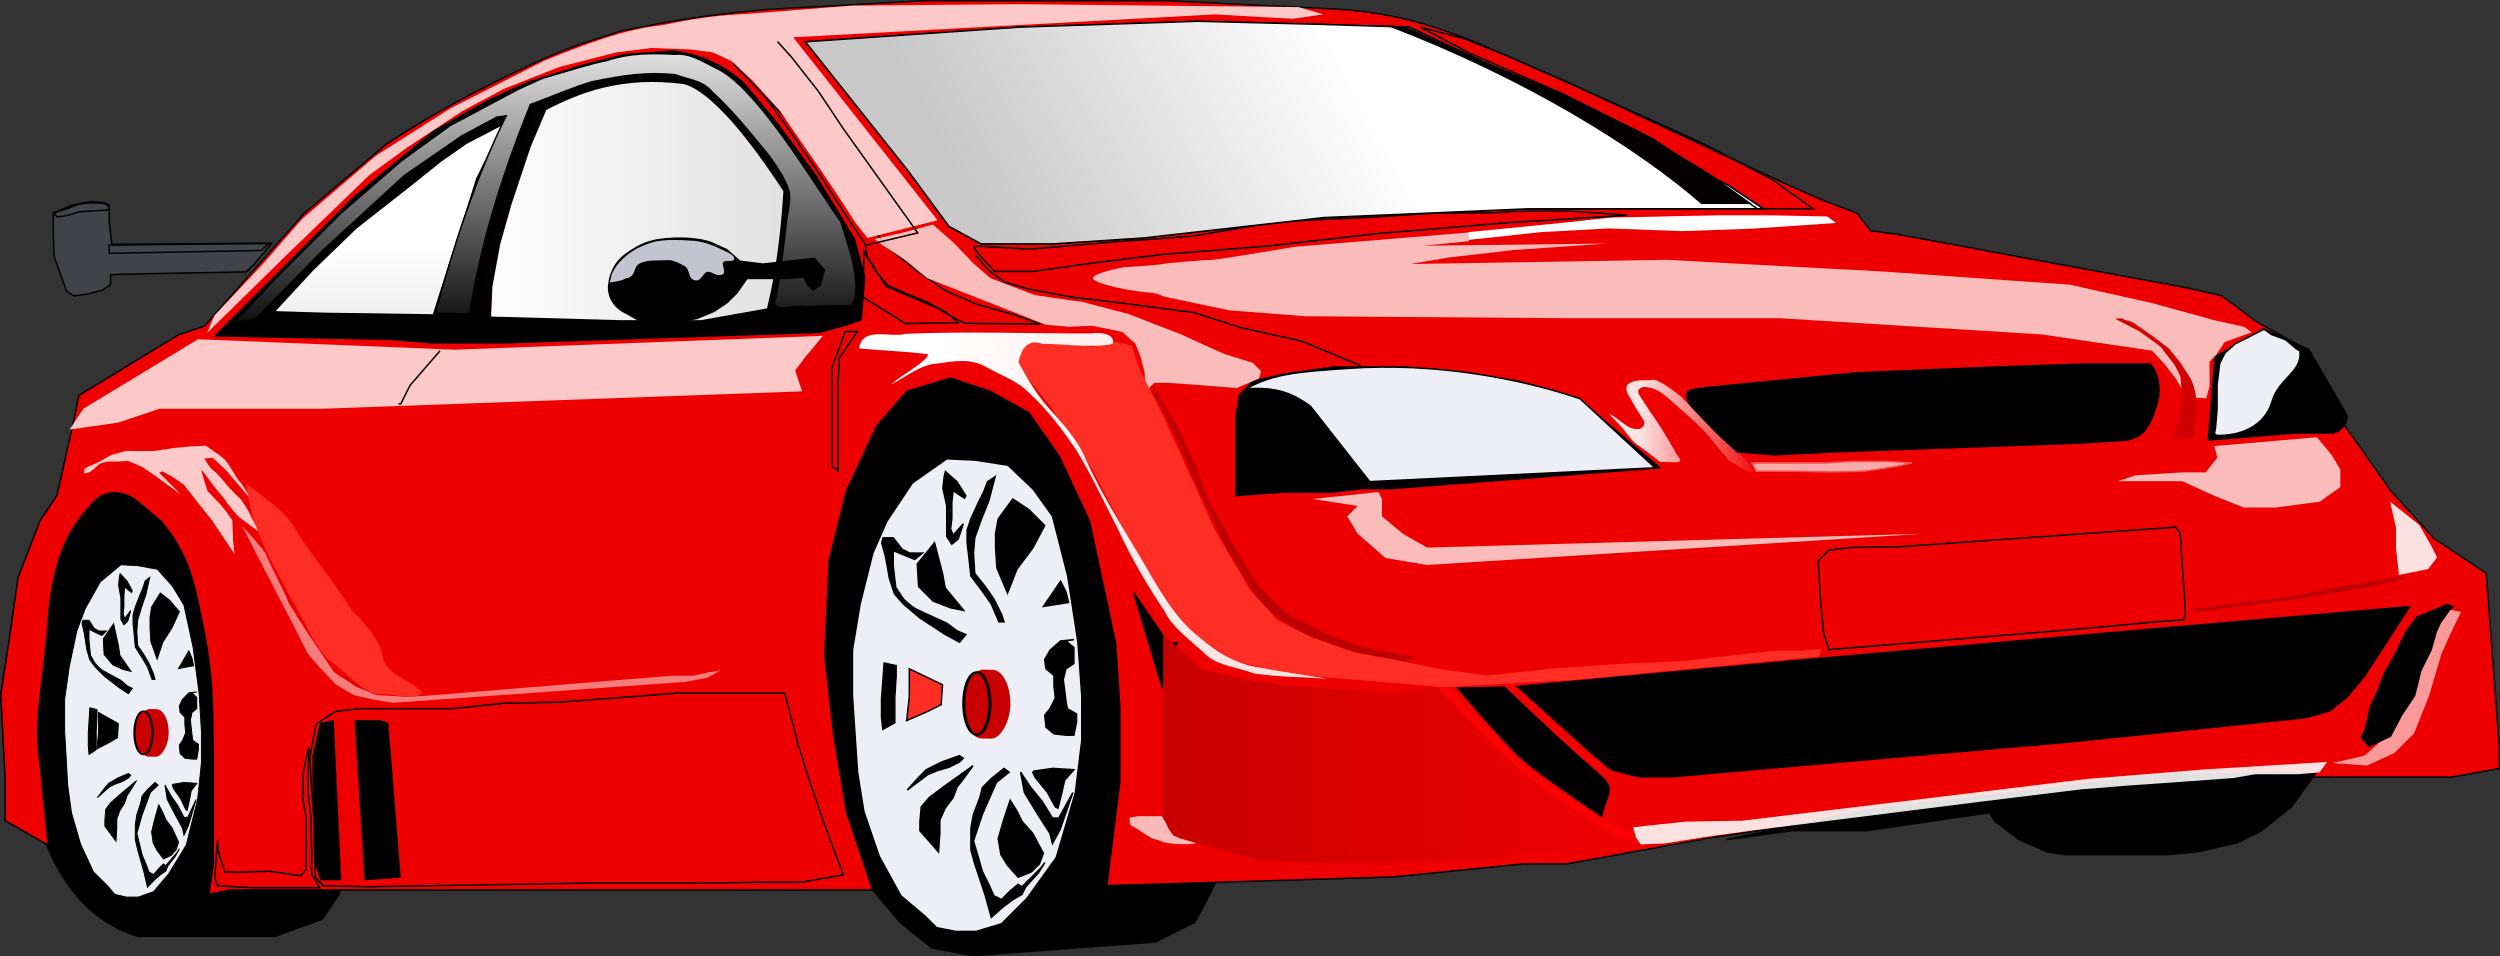 <?xml version="1.0" encoding="UTF-8" standalone="no"?>
<!-- Created with Inkscape (http://www.inkscape.org/) -->
<svg
   xmlns:dc="http://purl.org/dc/elements/1.1/"
   xmlns:cc="http://creativecommons.org/ns#"
   xmlns:rdf="http://www.w3.org/1999/02/22-rdf-syntax-ns#"
   xmlns:svg="http://www.w3.org/2000/svg"
   xmlns="http://www.w3.org/2000/svg"
   xmlns:xlink="http://www.w3.org/1999/xlink"
   xmlns:sodipodi="http://sodipodi.sourceforge.net/DTD/sodipodi-0.dtd"
   xmlns:inkscape="http://www.inkscape.org/namespaces/inkscape"
   height="211.81"
   id="svg1"
   inkscape:version="0.46"
   sodipodi:docbase="/home/kurumin/docs/inkscape"
   sodipodi:docname="sportcar_sergio_luiz_ara_01.svg"
   sodipodi:version="0.32"
   width="553.703"
   inkscape:output_extension="org.inkscape.output.svg.inkscape"
   version="1.0">
  <rect width="100%" height="100%" fill="#333333" stroke="none"/>
  <defs
     id="defs3">
    <inkscape:perspective
       sodipodi:type="inkscape:persp3d"
       inkscape:vp_x="0 : 526.18109 : 1"
       inkscape:vp_y="0 : 1000 : 0"
       inkscape:vp_z="744.09448 : 526.18109 : 1"
       inkscape:persp3d-origin="372.04724 : 350.78739 : 1"
       id="perspective167" />
    <linearGradient
       id="linearGradient26126"
       inkscape:collect="always">
      <stop
         id="stop26127"
         offset="0"
         style="stop-color:#fde2e2;stop-opacity:1;" />
      <stop
         id="stop26128"
         offset="1"
         style="stop-color:#fde2e2;stop-opacity:0;" />
    </linearGradient>
    <linearGradient
       id="linearGradient23621"
       inkscape:collect="always">
      <stop
         id="stop23622"
         offset="0"
         style="stop-color:#e5e5e5;stop-opacity:1;" />
      <stop
         id="stop23623"
         offset="1"
         style="stop-color:#e5e5e5;stop-opacity:0;" />
    </linearGradient>
    <linearGradient
       id="linearGradient7464"
       inkscape:collect="always">
      <stop
         id="stop7465"
         offset="0"
         style="stop-color:#c80000;stop-opacity:1;" />
      <stop
         id="stop7466"
         offset="1"
         style="stop-color:#c80000;stop-opacity:0;" />
    </linearGradient>
    <linearGradient
       id="linearGradient2491">
      <stop
         id="stop2492"
         offset="0"
         style="stop-color:#ffffff;stop-opacity:1;" />
      <stop
         id="stop2493"
         offset="1"
         style="stop-color:#ffffff;stop-opacity:0.784;" />
    </linearGradient>
    <linearGradient
       id="linearGradient5061">
      <stop
         id="stop5062"
         offset="0"
         style="stop-color:#ffffff;stop-opacity:1;" />
      <stop
         id="stop5063"
         offset="1"
         style="stop-color:#ffffff;stop-opacity:0.883;" />
    </linearGradient>
    <linearGradient
       gradientTransform="matrix(1.14,0,0,0.877,-0.855,-0.428)"
       gradientUnits="userSpaceOnUse"
       id="linearGradient5064"
       inkscape:collect="always"
       x1="808.652"
       x2="868.91"
       xlink:href="#linearGradient5061"
       y1="405.649"
       y2="405.649" />
    <linearGradient
       gradientTransform="scale(2.069,0.483)"
       gradientUnits="userSpaceOnUse"
       id="linearGradient2494"
       inkscape:collect="always"
       x1="544.798"
       x2="497.109"
       xlink:href="#linearGradient2491"
       y1="718.1"
       y2="724.069" />
    <linearGradient
       gradientTransform="scale(1.424,0.702)"
       gradientUnits="userSpaceOnUse"
       id="linearGradient7467"
       inkscape:collect="always"
       x1="754.198"
       x2="826.891"
       xlink:href="#linearGradient7464"
       y1="678.492"
       y2="678.492" />
    <linearGradient
       gradientTransform="scale(1.14,0.877)"
       gradientUnits="userSpaceOnUse"
       id="linearGradient13679"
       inkscape:collect="always"
       x1="793.423"
       x2="793.423"
       xlink:href="#linearGradient5061"
       y1="416.074"
       y2="449.525" />
    <linearGradient
       gradientTransform="scale(1.123,0.89)"
       gradientUnits="userSpaceOnUse"
       id="linearGradient23624"
       inkscape:collect="always"
       x1="805.197"
       x2="804.87"
       xlink:href="#linearGradient23621"
       y1="360.758"
       y2="434.659" />
    <linearGradient
       gradientTransform="scale(1.256,0.796)"
       gradientUnits="userSpaceOnUse"
       id="linearGradient28009"
       inkscape:collect="always"
       x1="939.149"
       x2="960.724"
       xlink:href="#linearGradient26126"
       y1="508.449"
       y2="508.811" />
    <linearGradient
       gradientTransform="matrix(1.14,0,0,0.877,100.398,-171.99)"
       gradientUnits="userSpaceOnUse"
       id="linearGradient28662"
       inkscape:collect="always"
       x1="808.652"
       x2="868.91"
       xlink:href="#linearGradient5061"
       y1="405.649"
       y2="405.649" />
    <linearGradient
       gradientTransform="scale(1.424,0.702)"
       gradientUnits="userSpaceOnUse"
       id="linearGradient29330"
       inkscape:collect="always"
       x1="754.198"
       x2="826.891"
       xlink:href="#linearGradient7464"
       y1="678.492"
       y2="678.492" />
    <linearGradient
       gradientTransform="scale(1.424,0.702)"
       gradientUnits="userSpaceOnUse"
       id="linearGradient29332"
       inkscape:collect="always"
       x1="754.198"
       x2="826.891"
       xlink:href="#linearGradient7464"
       y1="678.492"
       y2="678.492" />
    <linearGradient
       gradientTransform="matrix(1.378,0,0,0.416,-1413.274,727.276)"
       gradientUnits="userSpaceOnUse"
       id="linearGradient29334"
       inkscape:collect="always"
       x1="754.198"
       x2="826.891"
       xlink:href="#linearGradient7464"
       y1="678.492"
       y2="678.492" />
    <linearGradient
       gradientTransform="scale(1.424,0.702)"
       gradientUnits="userSpaceOnUse"
       id="linearGradient29336"
       inkscape:collect="always"
       x1="754.198"
       x2="826.891"
       xlink:href="#linearGradient7464"
       y1="678.492"
       y2="678.492" />
    <linearGradient
       gradientTransform="matrix(0.953,0,0,0.288,-1125.822,639.506)"
       gradientUnits="userSpaceOnUse"
       id="linearGradient29339"
       inkscape:collect="always"
       x1="754.198"
       x2="826.891"
       xlink:href="#linearGradient7464"
       y1="678.492"
       y2="678.492" />
    <linearGradient
       gradientTransform="scale(1.424,0.702)"
       gradientUnits="userSpaceOnUse"
       id="linearGradient29340"
       inkscape:collect="always"
       x1="754.198"
       x2="826.891"
       xlink:href="#linearGradient7464"
       y1="678.492"
       y2="678.492" />
    <linearGradient
       gradientTransform="scale(2.069,0.483)"
       gradientUnits="userSpaceOnUse"
       id="linearGradient29525"
       inkscape:collect="always"
       x1="544.798"
       x2="497.109"
       xlink:href="#linearGradient2491"
       y1="718.1"
       y2="724.069" />
    <linearGradient
       gradientTransform="matrix(1.14,0,0,0.877,-0.855,-0.428)"
       gradientUnits="userSpaceOnUse"
       id="linearGradient29526"
       inkscape:collect="always"
       x1="808.652"
       x2="868.91"
       xlink:href="#linearGradient5061"
       y1="405.649"
       y2="405.649" />
    <linearGradient
       gradientTransform="scale(1.424,0.702)"
       gradientUnits="userSpaceOnUse"
       id="linearGradient29527"
       inkscape:collect="always"
       x1="754.198"
       x2="826.891"
       xlink:href="#linearGradient7464"
       y1="678.492"
       y2="678.492" />
    <linearGradient
       gradientTransform="scale(1.256,0.796)"
       gradientUnits="userSpaceOnUse"
       id="linearGradient29528"
       inkscape:collect="always"
       x1="939.149"
       x2="960.724"
       xlink:href="#linearGradient26126"
       y1="508.449"
       y2="508.811" />
    <linearGradient
       gradientTransform="matrix(1.14,0,0,0.877,-0.855,-0.428)"
       gradientUnits="userSpaceOnUse"
       id="linearGradient29529"
       inkscape:collect="always"
       x1="808.652"
       x2="868.91"
       xlink:href="#linearGradient5061"
       y1="405.649"
       y2="405.649" />
    <linearGradient
       gradientTransform="matrix(1.14,0,0,0.877,-0.855,-0.428)"
       gradientUnits="userSpaceOnUse"
       id="linearGradient29530"
       inkscape:collect="always"
       x1="808.652"
       x2="868.91"
       xlink:href="#linearGradient5061"
       y1="405.649"
       y2="405.649" />
    <linearGradient
       gradientTransform="scale(2.069,0.483)"
       gradientUnits="userSpaceOnUse"
       id="linearGradient29531"
       inkscape:collect="always"
       x1="544.798"
       x2="497.109"
       xlink:href="#linearGradient2491"
       y1="718.1"
       y2="724.069" />
    <linearGradient
       gradientTransform="scale(1.14,0.877)"
       gradientUnits="userSpaceOnUse"
       id="linearGradient29532"
       inkscape:collect="always"
       x1="793.423"
       x2="793.423"
       xlink:href="#linearGradient5061"
       y1="416.074"
       y2="449.525" />
    <linearGradient
       gradientTransform="scale(1.424,0.702)"
       gradientUnits="userSpaceOnUse"
       id="linearGradient29533"
       inkscape:collect="always"
       x1="754.198"
       x2="826.891"
       xlink:href="#linearGradient7464"
       y1="678.492"
       y2="678.492" />
    <linearGradient
       gradientTransform="scale(1.123,0.89)"
       gradientUnits="userSpaceOnUse"
       id="linearGradient29534"
       inkscape:collect="always"
       x1="805.197"
       x2="804.87"
       xlink:href="#linearGradient23621"
       y1="360.758"
       y2="434.659" />
    <linearGradient
       gradientTransform="matrix(1.14,0,0,0.877,100.398,-171.99)"
       gradientUnits="userSpaceOnUse"
       id="linearGradient29535"
       inkscape:collect="always"
       x1="808.652"
       x2="868.91"
       xlink:href="#linearGradient5061"
       y1="405.649"
       y2="405.649" />
    <linearGradient
       gradientTransform="scale(1.424,0.702)"
       gradientUnits="userSpaceOnUse"
       id="linearGradient29536"
       inkscape:collect="always"
       x1="754.198"
       x2="826.891"
       xlink:href="#linearGradient7464"
       y1="678.492"
       y2="678.492" />
    <linearGradient
       gradientTransform="matrix(1.378,0,0,0.416,-1413.274,727.276)"
       gradientUnits="userSpaceOnUse"
       id="linearGradient29537"
       inkscape:collect="always"
       x1="754.198"
       x2="826.891"
       xlink:href="#linearGradient7464"
       y1="678.492"
       y2="678.492" />
    <linearGradient
       gradientTransform="scale(1.424,0.702)"
       gradientUnits="userSpaceOnUse"
       id="linearGradient29538"
       inkscape:collect="always"
       x1="754.198"
       x2="826.891"
       xlink:href="#linearGradient7464"
       y1="678.492"
       y2="678.492" />
    <linearGradient
       gradientTransform="matrix(0.953,0,0,0.288,-1125.822,639.506)"
       gradientUnits="userSpaceOnUse"
       id="linearGradient29539"
       inkscape:collect="always"
       x1="754.198"
       x2="826.891"
       xlink:href="#linearGradient7464"
       y1="678.492"
       y2="678.492" />
    <linearGradient
       gradientTransform="scale(1.424,0.702)"
       gradientUnits="userSpaceOnUse"
       id="linearGradient29540"
       inkscape:collect="always"
       x1="754.198"
       x2="826.891"
       xlink:href="#linearGradient7464"
       y1="678.492"
       y2="678.492" />
  </defs>
  <sodipodi:namedview
     bordercolor="#666666"
     borderopacity="1.0"
     id="base"
     inkscape:current-layer="svg1"
     inkscape:cx="294.67234"
     inkscape:cy="638.45678"
     inkscape:guide-bbox="false"
     inkscape:pageopacity="0.0"
     inkscape:pageshadow="2"
     inkscape:window-height="699"
     inkscape:window-width="1018"
     inkscape:window-x="0"
     inkscape:window-y="0"
     inkscape:zoom="1.2358499"
     pagecolor="#ffffff"
     showguides="false"
     showgrid="false">
    <sodipodi:guide
       id="guide24878"
       orientation="horizontal"
       position="551.289" />
    <sodipodi:guide
       id="guide28652"
       orientation="horizontal"
       position="523.598" />
    <sodipodi:guide
       id="guide28653"
       orientation="vertical"
       position="951.871" />
  </sodipodi:namedview>
  <g
     id="layer1"
     inkscape:groupmode="layer"
     inkscape:label="Layer 1"
     transform="translate(-105.179,-165.117)" />
  <g
     id="g29413"
     transform="translate(-816.162,-310.74)">
    <path
       d="M 825.872,496.094 C 828.336,503.137 834.112,514.262 846.627,518.102 C 856.785,518.102 866.943,518.102 877.101,518.102 C 880.593,516.832 884.085,515.562 887.577,514.292 C 888.847,512.388 890.117,510.483 891.386,508.578 L 891.386,451.438 L 872.34,416.202 L 850.164,410.685 L 825.675,429.534 L 820.914,453.343 L 822.818,477.151 L 825.872,496.094 z"
       id="path28665"
       sodipodi:nodetypes="cccccccccccc"
       style="fill:#000000;fill-opacity:1;fill-rule:evenodd;stroke:#000000;stroke-width:0.25pt;stroke-linecap:butt;stroke-linejoin:miter;stroke-opacity:1" />
    <path
       d="M 1009.768,508.252 L 1015.492,514.986 L 1022.563,520.71 L 1031.654,522.394 L 1072.058,519.364 L 1080.812,514.986 L 1083.169,510.609 L 1085.189,506.569 L 1089.903,484.01 L 1088.556,448.656 L 1062.63,387.04 L 996.637,394.784 L 990.913,459.431 L 1002.361,481.316 L 1002.697,497.815 L 1009.768,508.252 z"
       id="path28663"
       style="fill:#000000;fill-opacity:1;fill-rule:evenodd;stroke:#000000;stroke-width:0.25pt;stroke-linecap:butt;stroke-linejoin:miter;stroke-opacity:1" />
    <path
       d="M 1061.309,506.888 L 1124.718,504.967 L 1153.541,502.085 L 1163.148,502.085 L 1194.853,496.32 L 1233.283,490.556 L 1271.713,486.713 L 1311.103,482.87 L 1338.004,482.87 L 1359.141,482.87 L 1369.709,480.948 L 1369.709,476.144 L 1366.827,437.715 L 1355.298,430.029 L 1345.69,419.46 L 1334.161,403.128 L 1326.475,388.716 L 1324.554,386.795 L 1315.907,381.991 L 1308.221,376.227 L 1299.574,374.305 L 1263.066,367.58 L 1247.694,364.698 L 1237.126,362.776 L 1230.401,361.815 L 1227.518,357.973 L 1219.832,355.09 L 1211.186,351.247 L 1163.765,329.133 L 1143.933,320.503 C 1133.497,316.242 1124.947,313.68 1113.189,312.817 L 1074.759,310.896 L 1020.958,310.896 L 986.371,312.817 C 974.853,313.806 966.399,314.999 953.657,317.621 C 945.896,320.18 942.018,321.12 933.286,325.297 C 922.51,330.343 912.601,335.533 901.825,342.601 L 883.571,357.973 L 875.885,366.619 L 861.474,382.952 L 855.709,384.873 L 833.612,398.324 L 832.651,403.128 L 830.73,411.774 L 828.808,420.421 C 827.527,422.343 826.246,424.264 824.965,426.186 C 823.364,430.349 821.763,434.512 820.161,438.675 L 818.24,452.126 L 816.318,464.615 L 817.279,482.87 L 817.279,492.477 L 826.874,497.974 L 824.946,479.027 C 823.52,469.647 826.184,460.029 826.897,447.322 C 828.198,432.735 832.114,426.939 837.455,421.382 C 839.862,419.481 842.744,419.243 846.102,421.382 L 851.856,426.196 C 857.827,433.396 859.046,439.409 860.503,446.372 C 863.605,460.573 863.144,465.983 863.395,476.144 L 863.395,490.556 L 863.395,502.085 L 862.434,508.81 L 867.238,507.849 L 1009.429,507.849 L 1003.664,490.556 L 1000.782,473.262 L 998.86,455.969 L 999.821,434.832 L 1003.664,419.46 L 1010.389,405.049 L 1017.115,397.363 L 1026.722,394.481 L 1035.369,397.363 L 1044.016,402.167 L 1050.741,411.774 L 1057.466,426.186 L 1060.348,439.636 L 1063.23,453.087 L 1064.191,467.498 L 1064.191,483.83 L 1063.23,491.516 L 1061.309,506.888 z"
       id="path1260"
       sodipodi:nodetypes="cccccccccccccccccccccccccccccccccccccccccccccccccccccccccccccccccccccccccccccccccc"
       style="fill:#ef0000;fill-opacity:1;fill-rule:evenodd;stroke:#000000;stroke-width:0.25pt;stroke-linecap:butt;stroke-linejoin:miter;stroke-opacity:1" />
    <path
       d="M 863.859,385.114 L 876.931,372.041 L 894.618,354.355 L 912.304,339.744 L 924.608,332.823 L 933.067,328.978 L 945.37,325.133 L 954.598,322.826 L 965.364,322.058 C 967.927,322.57 973.677,322.938 980.743,328.978 L 988.433,338.206 L 996.892,349.741 L 1005.351,363.582 L 1007.658,372.041 L 1006.889,381.573 L 1003.763,382.652 L 997.661,384.345 L 928.453,386.652 L 911.535,386.652 L 902.307,385.883 L 863.859,385.114 z"
       id="path1261"
       sodipodi:nodetypes="ccccccccccccccccccccc"
       style="fill:#000000;fill-opacity:1;fill-rule:evenodd;stroke:#000000;stroke-width:0.25pt;stroke-linecap:butt;stroke-linejoin:miter;stroke-opacity:1" />
    <path
       d="M 1183.754,414.335 L 1168.374,401.262 L 1162.991,398.186 L 1152.226,395.11 L 1127.618,392.035 L 1111.47,392.035 L 1100.704,393.573 L 1093.783,395.11 L 1090.707,398.186 L 1089.938,402.8 L 1089.938,412.797 L 1089.938,420.487 L 1100.704,419.718 L 1111.47,419.718 L 1117.621,418.949 L 1124.542,418.949 L 1183.754,414.335 z"
       id="path1262"
       style="fill:#000000;fill-opacity:1;fill-rule:evenodd;stroke:#000000;stroke-width:0.25pt;stroke-linecap:butt;stroke-linejoin:miter;stroke-opacity:1" />
    <path
       d="M 1305.252,408.183 L 1306.79,389.728 L 1317.556,383.576 L 1327.553,388.19 L 1336.012,402.8 C 1336.07,404.701 1334.58,406.137 1332.936,406.645 L 1324.477,406.645 L 1305.252,408.183 z"
       id="path1263"
       sodipodi:nodetypes="cccccccc"
       style="fill:#000000;fill-opacity:1;fill-rule:evenodd;stroke:#000000;stroke-width:0.25pt;stroke-linecap:butt;stroke-linejoin:miter;stroke-opacity:1" />
    <path
       d="M 998.43,385.114 L 994.585,389.728 L 992.278,392.804 L 993.816,397.417 L 887.697,401.262 L 866.934,401.262 L 857.707,401.262 L 851.555,401.262 L 842.327,404.338 L 831.561,405.876 L 834.637,401.262 L 860.014,385.883 L 916.918,388.19 L 998.43,385.114 z"
       id="path1264"
       style="fill:url(#linearGradient29525);fill-opacity:1;fill-rule:evenodd;stroke:none;stroke-width:0.25pt;stroke-linecap:butt;stroke-linejoin:miter;marker:none;marker-start:none;marker-mid:none;marker-end:none;stroke-miterlimit:4;stroke-dashoffset:0;stroke-opacity:1;visibility:visible;display:block" />
    <path
       d="M 1106.856,421.256 L 1116.852,422.794 L 1114.546,425.101 L 1116.852,428.946 L 1123.004,434.328 L 1132.232,435.866 L 1242.196,428.946 L 1132.232,432.021 L 1126.849,428.946 L 1122.235,425.101 L 1122.235,421.256 L 1121.466,419.718 L 1106.856,421.256 z"
       id="path1265"
       style="fill:#fabbbb;fill-opacity:1;fill-rule:evenodd;stroke:none;stroke-width:0.242pt;stroke-linecap:butt;stroke-linejoin:miter;marker:none;marker-start:none;marker-mid:none;marker-end:none;stroke-miterlimit:4;stroke-dashoffset:0;stroke-opacity:1;visibility:visible;display:block" />
    <path
       d="M 1152.226,462.781 L 1167.605,476.622 L 1172.988,481.236 L 1179.14,482.774 L 1186.83,482.774 L 1195.288,482.005 L 1274.493,475.084 L 1326.784,469.701 L 1332.167,468.163 L 1336.012,465.088 L 1339.856,460.474 L 1349.853,445.094 L 1296.794,449.708 L 1218.358,456.629 L 1152.226,462.781 z"
       id="path1266"
       style="fill:#000000;fill-opacity:1;fill-rule:evenodd;stroke:#000000;stroke-width:0.25pt;stroke-linecap:butt;stroke-linejoin:miter;stroke-opacity:1" />
    <path
       d="M 1067.243,441.983 L 1073.567,462.98 L 1075.579,456 L 1075.579,453.248 L 1076.955,453.133 L 1075.833,454.607 L 1067.243,441.983 z"
       id="path1268"
       sodipodi:nodetypes="ccccccc"
       style="fill:#000000;fill-opacity:1;fill-rule:evenodd;stroke:#000000;stroke-width:0.25pt;stroke-linecap:butt;stroke-linejoin:miter;stroke-opacity:1" />
    <path
       d="M 994.554,319.997 L 1041.914,316.754 L 1081.488,315.456 L 1107.438,316.105 L 1128.198,316.754 L 1146.363,325.187 L 1161.934,331.675 L 1178.152,339.46 L 1189.83,347.245 L 1198.913,351.787 L 1206.698,356.977 L 1154.797,356.977 L 1109.384,358.923 L 1069.161,363.464 L 1049.05,364.762 L 1033.48,364.762 L 1026.343,360.869 L 1017.261,348.543 L 994.554,319.997 z"
       id="path1269"
       style="fill:#040001;fill-opacity:1;fill-rule:evenodd;stroke:#000000;stroke-width:0.25pt;stroke-linecap:butt;stroke-linejoin:miter;stroke-opacity:1" />
    <path
       d="M 1190.479,400.443 L 1190.479,400.443 z"
       id="path1271"
       style="fill:none;fill-opacity:0.75;fill-rule:evenodd;stroke:#000000;stroke-width:0.25pt;stroke-linecap:butt;stroke-linejoin:miter;stroke-opacity:1" />
    <path
       d="M 1194.371,396.551 L 1227.458,393.307 L 1258.598,392.009 L 1278.061,391.361 L 1292.334,391.361 C 1292.838,391.865 1293.343,392.586 1293.631,393.307 C 1294.28,395.037 1294.424,396.695 1294.28,398.497 C 1293.415,402.46 1292.478,404.335 1291.036,406.282 C 1289.811,407.507 1288.441,407.94 1287.144,408.228 L 1276.764,408.877 L 1222.268,410.823 L 1209.293,411.472 L 1200.859,410.823 L 1196.344,406.593 L 1190.821,400.843 C 1190.263,399.949 1189.673,399.49 1189.83,397.848 C 1189.944,397.26 1191.271,396.859 1194.371,396.551 z"
       id="path1272"
       sodipodi:nodetypes="ccccccccccccccccc"
       style="fill:#000000;fill-opacity:1;fill-rule:evenodd;stroke:#000000;stroke-width:0.25pt;stroke-linecap:butt;stroke-linejoin:miter;stroke-opacity:1" />
    <path
       d="M 1285.197,417.311 L 1293.631,417.311 L 1299.47,417.311 L 1306.606,420.555 L 1313.094,423.15 L 1320.23,423.15 L 1329.962,421.852 L 1334.503,418.609 L 1334.503,414.716 L 1332.557,411.472 L 1329.313,407.58 L 1306.606,409.526 L 1307.255,412.121 L 1304.66,415.365 L 1299.47,415.365 L 1289.09,416.013 L 1285.197,417.311 z"
       id="path1273"
       style="fill:#fabbbb;fill-opacity:1;fill-rule:evenodd;stroke:none;stroke-width:0.242pt;stroke-linecap:butt;stroke-linejoin:miter;marker:none;marker-start:none;marker-mid:none;marker-end:none;stroke-miterlimit:4;stroke-dashoffset:0;stroke-opacity:1;visibility:visible;display:block" />
    <path
       d="M 1347.478,438.071 L 1353.966,436.774 L 1355.912,434.179 L 1354.614,431.584 L 1352.02,427.042 L 1345.532,421.852 L 1346.829,427.691 L 1346.829,432.232 L 1347.478,438.071 z"
       id="path1274"
       style="fill:url(#linearGradient29526);fill-opacity:1;fill-rule:evenodd;stroke:none;stroke-width:0.242pt;stroke-linecap:butt;stroke-linejoin:miter;marker:none;marker-start:none;marker-mid:none;marker-end:none;stroke-miterlimit:4;stroke-dashoffset:0;stroke-opacity:1;visibility:visible;display:block" />
    <path
       d="M 987.033,379.683 L 990.672,353.733 L 983.394,342.055 L 977.329,335.568 L 974.296,332.324 L 968.838,329.729 L 962.773,329.729 L 956.848,330.009 L 942.898,332.604 L 934.496,335.724 L 931.046,343.861 L 926.752,356.732 L 924.28,365.482 L 922.552,374.861 L 922.271,381.489 L 954.282,382.278 L 972.477,382.278 L 987.033,379.683 z"
       id="path1275"
       sodipodi:nodetypes="cccccccccccccccccc"
       style="fill:#040001;fill-opacity:1;fill-rule:evenodd;stroke:#000000;stroke-width:0.242pt;stroke-linecap:butt;stroke-linejoin:miter;stroke-opacity:1" />
    <path
       d="M 957.621,329.625 L 948.79,330.466 L 939.819,332.288 L 933.511,334.25 L 926.923,349.669 L 922.858,364.527 L 920.756,375.04 L 920.335,381.908 L 921.457,381.768 L 922.438,372.937 L 924.12,364.808 L 926.643,354.996 L 929.166,348.267 L 932.25,340.978 L 934.072,335.512 L 952.715,330.325 L 957.621,329.625 z"
       id="path1276"
       style="fill:none;fill-opacity:0.75;fill-rule:evenodd;stroke:#000000;stroke-width:0.25pt;stroke-linecap:butt;stroke-linejoin:miter;stroke-opacity:1" />
    <path
       d="M 927.403,338.499 L 921.598,350.279 L 918.183,361.206 L 913.744,374.865 L 912.037,380.329 L 888.305,379.987 L 877.207,379.646 L 885.573,370.597 L 895.134,361.377 L 906.232,352.67 L 913.915,346.523 L 919.549,342.596 L 927.403,338.499 z"
       id="path1277"
       style="fill:#000000;fill-opacity:1;fill-rule:evenodd;stroke:#000000;stroke-width:0.25pt;stroke-linecap:butt;stroke-linejoin:miter;stroke-opacity:1" />
    <path
       d="M 998.245,381.527 L 980.619,383.217 L 965.166,383.459 L 932.569,384.666 L 888.383,384.666 L 870.274,383.459 L 867.376,382.976 L 869.067,381.768 L 884.278,382.251 L 914.219,383.459 L 935.225,383.459 L 951.161,382.493 L 968.546,381.527 L 981.102,381.527 C 981.102,381.527 989.553,380.078 990.519,380.078 C 991.485,380.078 996.072,379.595 996.072,379.595 L 998.245,381.527 z"
       id="path1278"
       style="fill:none;fill-opacity:0.75;fill-rule:evenodd;stroke:#000000;stroke-width:0.25pt;stroke-linecap:butt;stroke-linejoin:miter;stroke-opacity:1" />
    <path
       d="M 975.703,459.233 L 972.987,460.785 L 968.137,461.755 L 903.148,466.411 L 898.686,465.635 L 894.418,464.665 L 890.538,462.337 L 887.24,458.845 C 887.24,458.845 884.524,455.935 884.136,455.159 C 883.748,454.383 881.42,449.727 881.42,449.727 L 873.66,434.79 L 869.78,427.224 C 869.78,427.224 874.824,432.656 875.018,433.432 C 875.212,434.208 879.674,442.938 879.868,443.714 C 880.062,444.49 884.524,451.279 884.524,451.279 L 890.15,459.621 L 895.194,462.919 L 899.462,464.665 L 905.864,465.053 L 910.326,464.859 L 964.839,460.397 L 969.883,460.397 L 973.181,459.621 L 975.703,459.233 z"
       id="path1279"
       style="fill:#ffffff;fill-opacity:0.487;fill-rule:evenodd;stroke:none;stroke-width:0.25pt;stroke-linecap:butt;stroke-linejoin:miter;stroke-opacity:1" />
    <path
       d="M 887.181,505.533 L 891.57,505.533 L 889.924,470.416 L 887.181,470.965 L 885.535,478.098 L 885.535,486.329 L 886.083,495.657 L 886.083,501.692 L 887.181,505.533 z"
       id="path1280"
       style="fill:#000000;fill-opacity:1;fill-rule:evenodd;stroke:#000000;stroke-width:0.25pt;stroke-linecap:butt;stroke-linejoin:miter;stroke-opacity:1" />
    <path
       d="M 894.863,470.416 L 900.35,470.416 L 901.996,470.965 L 902.545,477.549 L 904.739,504.985 L 897.057,505.533 L 894.863,470.416 z"
       id="path1281"
       style="fill:#000000;fill-opacity:1;fill-rule:evenodd;stroke:#000000;stroke-width:0.25pt;stroke-linecap:butt;stroke-linejoin:miter;stroke-opacity:1" />
    <path
       d="M 1332.735,479.744 L 1339.868,478.098 L 1344.806,473.708 L 1348.099,468.221 L 1350.842,461.088 L 1354.134,452.857 L 1356.329,447.919 L 1358.524,445.724 L 1361.268,446.273 L 1359.621,449.565 L 1356.878,455.601 L 1354.134,464.929 L 1350.842,473.159 L 1346.452,477.549 L 1340.417,480.293 L 1332.735,479.744 z"
       id="path1283"
       style="fill:#ffffff;fill-opacity:0.6;fill-rule:evenodd;stroke:none;stroke-width:0.25pt;stroke-linecap:butt;stroke-linejoin:miter;stroke-opacity:1" />
    <path
       d="M 1343.077,479.814 L 1353.284,479.974 L 1359.822,479.495 L 1364.606,478.698 L 1368.114,478.06 L 1368.912,477.103 L 1368.752,472.319 L 1367.477,456.053 L 1367.158,446.803 L 1366.36,442.338 L 1366.36,440.584 L 1363.171,442.976 L 1360.46,444.73 L 1362.054,446.803 L 1359.822,449.674 L 1356.951,455.415 L 1355.197,461.156 L 1354.081,466.259 L 1351.529,471.043 L 1348.978,474.871 L 1345.948,478.06 L 1343.077,479.814 z"
       id="path1284"
       style="fill:url(#linearGradient29527);fill-opacity:1;fill-rule:evenodd;stroke:none;stroke-width:0.25pt;stroke-linecap:butt;stroke-linejoin:miter;marker:none;marker-start:none;marker-mid:none;marker-end:none;stroke-miterlimit:4;stroke-dashoffset:0;stroke-opacity:1;visibility:visible;display:block" />
    <path
       d="M 1046.643,382.533 L 1040.922,380.503 L 1032.432,378.104 L 1025.603,375.151 L 1018.959,370.536 L 1012.13,365 L 1008.624,359.832 L 1002.164,351.896 L 996.811,343.775 L 978.54,324.765 L 985.738,332.332 L 991.09,339.715 L 997.55,349.127 L 1004.194,359.463 L 1007.701,364.63 L 1008.254,367.583 L 1009.915,370.536 L 1012.684,373.859 L 1016.744,375.704 L 1022.096,377.919 L 1027.264,381.057 L 1029.848,382.348 L 1046.643,382.533 z"
       id="path1285"
       style="fill:none;fill-opacity:0.75;fill-rule:evenodd;stroke:#000000;stroke-width:0.25pt;stroke-linecap:butt;stroke-linejoin:miter;stroke-opacity:1" />
    <path
       d="M 1028.355,382.208 L 1016.721,382.396 L 1007.338,376.579 L 1007.526,366.446 L 1012.405,374.14 L 1025.54,379.769 L 1028.355,382.208 z"
       id="path1286"
       style="fill:none;fill-opacity:0.75;fill-rule:evenodd;stroke:#000000;stroke-width:0.25pt;stroke-linecap:butt;stroke-linejoin:miter;stroke-opacity:1" />
    <path
       d="M 1176.57,358.42 L 1150.05,360.062 L 1121.888,362.409 L 1097.011,365.225 L 1073.542,367.103 L 1058.288,368.98 L 1044.91,370.858 L 1036.462,370.858 L 1033.176,367.338 C 1033.176,367.338 1031.299,365.225 1032.237,365.225 C 1033.176,365.225 1044.206,365.93 1044.206,365.93 L 1063.216,364.287 C 1063.216,364.287 1080.113,363.113 1081.287,362.879 C 1082.46,362.644 1099.123,359.828 1099.123,359.828 L 1119.071,358.889 L 1133.857,357.95 C 1133.857,357.95 1148.173,357.95 1149.346,357.715 C 1150.519,357.481 1159.907,357.481 1162.488,357.481 C 1165.07,357.481 1176.57,358.42 1176.57,358.42 z"
       id="path1290"
       style="fill:none;fill-opacity:0.75;fill-rule:evenodd;stroke:#000000;stroke-width:0.25pt;stroke-linecap:butt;stroke-linejoin:miter;stroke-opacity:1" />
    <path
       d="M 1117.506,391.719 L 1104.34,386.263 L 1090.937,383.298 L 1080.618,379.977 L 1066.266,378.079 L 1053.456,376.537 L 1043.967,374.758 C 1043.967,374.758 1039.341,373.453 1038.748,373.216 C 1038.155,372.979 1036.613,371.555 1036.02,371.318 C 1035.427,371.081 1032.225,367.285 1032.225,367.285 L 1032.581,367.641"
       id="path1291"
       style="fill:none;fill-opacity:0.75;fill-rule:evenodd;stroke:#000000;stroke-width:0.25pt;stroke-linecap:butt;stroke-linejoin:miter;stroke-opacity:1" />
    <path
       d="M 1196.438,358.438 C 1194.999,358.438 1184.438,358.688 1184.438,358.688 C 1184.438,358.688 1175.074,358.906 1173.875,358.906 C 1172.676,358.906 1163.245,359.992 1163.245,359.992 L 1141.426,362.151 L 1141.426,363.869 L 1157.528,362.148 L 1172.469,361.328 L 1188.633,361.93 L 1204.328,361.379 L 1222.812,360.125 L 1220.875,358.688 L 1208.906,358.438 C 1208.906,358.438 1197.876,358.438 1196.438,358.438 z"
       id="path1292"
       sodipodi:nodetypes="cccccccccccccc"
       style="fill:#ffffff;fill-opacity:1;fill-rule:evenodd;stroke:none;stroke-width:0.25pt;stroke-linecap:butt;stroke-linejoin:miter;stroke-opacity:1" />
    <path
       d="M 1307.117,407.179 C 1311.699,407.331 1317.678,405.613 1319.437,399.5 C 1320.838,394.631 1326.123,393.094 1325.558,388.488 L 1324.64,387.903 L 1322.387,385.984 L 1319.216,384.816 L 1317.631,383.648 L 1311.206,386.902 L 1308.947,388.908 L 1307.779,391.241 L 1307.197,395.997 L 1307.196,401.339 L 1306.859,405.513 L 1306.611,406.767 L 1307.117,407.179 z"
       id="path1293"
       sodipodi:nodetypes="csccccccccccccc"
       style="fill:#eeeff6;fill-opacity:1;fill-rule:evenodd;stroke:#000000;stroke-width:0.25pt;stroke-linecap:butt;stroke-linejoin:miter;stroke-opacity:1" />
    <path
       d="M 1300.222,446.83 L 1299.023,428.696 L 1297.974,427.497 L 1236.679,431.843 L 1226.039,431.993 L 1221.243,432.593 L 1218.846,434.991 C 1218.846,434.991 1219.295,441.734 1219.295,442.334 C 1219.295,442.933 1220.044,450.876 1220.044,450.876 L 1221.243,454.623 L 1232.184,453.724 L 1277.443,449.977 L 1293.478,448.478 L 1299.773,448.029 L 1300.222,446.83 z"
       id="path1294"
       sodipodi:nodetypes="ccccccccccccccc"
       style="fill:none;fill-opacity:0.75;fill-rule:evenodd;stroke:#000000;stroke-width:0.25pt;stroke-linecap:butt;stroke-linejoin:miter;stroke-opacity:1" />
    <path
       d="M 876.323,364.625 L 840.948,365.027 L 840.345,359.902 L 840.345,356.183 L 839.44,355.681 L 836.425,355.379 L 831.702,356.284 L 827.983,357.992 L 827.983,363.218 L 828.184,367.64 L 830.898,375.178 L 832.506,376.283 L 835.42,375.881 L 838.938,374.977 L 840.646,373.771 L 840.646,371.56 L 848.586,371.359 L 870.595,370.957 L 872.303,369.449 L 876.323,364.625 z"
       id="path1295"
       style="fill:#424348;fill-opacity:1;fill-rule:evenodd;stroke:#000000;stroke-width:0.25pt;stroke-linecap:butt;stroke-linejoin:miter;stroke-opacity:1" />
    <path
       d="M 840.295,365.086 L 840.371,366.844 L 873.532,366.233 C 873.532,366.233 873.99,366.385 874.296,366.003 C 874.601,365.621 875.671,364.704 875.671,364.704 L 873.455,364.628 L 840.83,364.857 L 840.295,365.086 z"
       id="path1296"
       style="fill:none;fill-opacity:0.75;fill-rule:evenodd;stroke:#000000;stroke-width:0.25pt;stroke-linecap:butt;stroke-linejoin:miter;stroke-opacity:1" />
    <path
       d="M 838.464,357.338 L 835.751,357.527 L 833.731,357.653 L 830.828,358.537 L 828.808,358.789 L 828.051,357.843 L 830.891,357.022 C 830.891,357.022 833.352,356.012 833.668,355.949 C 833.983,355.886 835.561,355.697 835.877,355.697 C 836.192,355.697 837.265,355.697 837.581,355.697 C 837.896,355.697 839.537,355.886 839.537,355.886 L 840.232,356.454 L 840.295,357.275 L 838.464,357.338 z"
       id="path1297"
       style="fill:none;fill-opacity:0.75;fill-rule:evenodd;stroke:#000000;stroke-width:0.25pt;stroke-linecap:butt;stroke-linejoin:miter;stroke-opacity:1" />
    <path
       d="M 1005.587,366.773 L 997.625,355.273 L 987.893,340.675 L 981.258,332.492 L 975.729,327.847 L 967.988,324.53 L 960.026,324.53 L 951.179,325.415 L 942.553,327.847 L 935.918,329.617 L 932.158,330.944 L 920.879,336.694 L 912.032,342.445 L 904.07,348.416 L 897.656,353.282 L 888.145,362.129 L 881.289,368.764 L 875.76,374.293 L 870.894,379.822 L 869.346,381.592 L 870.231,381.813 L 886.818,364.783 L 896.329,355.715 L 908.493,346.205 L 918.446,339.348 L 927.071,334.483 L 934.37,331.165 L 943.88,328.069 L 951.621,326.299 L 957.593,325.193 L 964.228,325.193 L 970.642,326.299 L 975.95,329.174 L 981.037,333.377 L 985.239,338.906 L 989.884,345.541 L 994.749,352.618 L 999.394,359.254 L 1002.711,365.004 L 1004.702,367.879 L 1005.587,366.773 z"
       id="path1298"
       style="fill:none;fill-opacity:0.75;fill-rule:evenodd;stroke:#000000;stroke-width:0.25pt;stroke-linecap:butt;stroke-linejoin:miter;stroke-opacity:1" />
    <path
       d="M 1092.144,396.85 C 1099.249,396.362 1102.697,398.063 1106.389,400.69 C 1110.768,406.264 1115.147,411.837 1119.526,417.41 L 1182.705,414.351 L 1166.107,399.047 C 1153.258,394.673 1134.217,390.939 1114.749,392.33 C 1104.438,393.054 1098.398,393.351 1092.144,396.85 z"
       id="path1299"
       sodipodi:nodetypes="ccccccc"
       style="fill:#eeeff6;fill-opacity:1;fill-rule:evenodd;stroke:#000000;stroke-width:0.25pt;stroke-linecap:butt;stroke-linejoin:miter;stroke-opacity:1" />
    <path
       d="M 1183.877,413.079 C 1185.299,412.907 1186.756,413.334 1188.159,412.989 C 1188.716,412.492 1187.449,411.575 1187.27,410.896 C 1185.516,407.914 1183.81,404.896 1181.766,402.099 C 1180.873,400.762 1179.991,399.417 1179.124,398.063 C 1178.521,396.84 1179.983,396.196 1180.986,396.509 C 1183.526,396.772 1185.419,398.701 1187.216,400.33 C 1190.098,402.848 1193.084,405.301 1195.431,408.352 C 1196.661,409.79 1197.881,411.237 1199.083,412.699 C 1200.597,413.596 1201.966,414.863 1203.745,415.201 C 1204.561,415.829 1205.076,415.024 1204.24,414.466 C 1203.175,412.513 1201.349,411.194 1199.672,409.808 C 1195.683,406.391 1192.189,402.456 1188.58,398.653 C 1186.746,397.193 1184.877,395.701 1182.674,394.835 C 1180.718,395.167 1178.49,394.554 1176.768,395.794 C 1175.949,396.599 1176.556,397.855 1177.084,398.668 C 1178.069,400.474 1179.181,402.207 1180.265,403.955 C 1180.702,405.044 1179.607,405.957 1178.568,405.744 C 1177.582,405.746 1176.717,405.268 1175.96,404.678 C 1174.814,403.887 1173.735,402.979 1172.535,402.279 C 1173.252,403.271 1174.223,404.097 1175.035,405.027 C 1176.45,406.492 1177.39,408.429 1179.179,409.507 C 1180.763,410.673 1182.351,411.836 1183.877,413.079 z"
       id="path1300"
       style="fill:url(#linearGradient29528);fill-opacity:1;fill-rule:evenodd;stroke:none;stroke-width:0.25pt;stroke-linecap:butt;stroke-linejoin:miter;stroke-opacity:1" />
    <path
       d="M 1205.149,415.101 L 1212.778,415.101 L 1221.735,415.266 L 1229.033,415.101 L 1232.516,414.603 L 1236.662,413.94 L 1239.648,413.276 L 1234.175,412.944 L 1226.213,412.944 L 1220.408,413.276 C 1220.408,413.276 1215.266,413.276 1214.271,413.276 C 1213.276,413.276 1208.963,413.276 1208.963,413.276 L 1206.476,413.276 L 1204.153,413.276 L 1205.149,415.101 z"
       id="path1301"
       style="fill:#f9abab;fill-opacity:1;fill-rule:evenodd;stroke:#f45151;stroke-width:0.25pt;stroke-linecap:butt;stroke-linejoin:miter;stroke-opacity:1" />
    <path
       d="M 1051.069,439.473 L 1047.247,445.058 L 1052.833,444.176 L 1052.245,441.824 L 1051.069,439.473 z"
       id="path1303"
       style="fill:#eeeff6;fill-opacity:1;fill-rule:evenodd;stroke:#000000;stroke-width:0.25pt;stroke-linecap:butt;stroke-linejoin:miter;stroke-opacity:1" />
    <path
       d="M 1054.008,452.407 L 1051.069,452.701 L 1048.717,454.758 L 1047.542,456.816 L 1047.835,458.874 L 1049.599,460.343 L 1049.599,462.695 L 1049.893,465.341 L 1048.717,467.692 L 1047.542,469.162 L 1047.835,471.808 L 1049.599,473.277 L 1052.245,473.571 L 1054.008,473.571 L 1054.596,470.632 L 1054.596,468.868 L 1052.539,467.692 L 1052.245,465.929 L 1051.657,461.225 L 1052.245,458.874 L 1054.008,457.698 L 1054.008,454.17 L 1052.245,452.701 L 1054.008,452.407 z"
       id="path1304"
       style="fill:#eeeff6;fill-opacity:1;fill-rule:evenodd;stroke:#000000;stroke-width:0.25pt;stroke-linecap:butt;stroke-linejoin:miter;stroke-opacity:1" />
    <path
       d="M 1037.976,515.341 L 1043.619,509.698 L 1050.108,500.669 L 1054.341,486.28 L 1055.751,474.712 L 1055.751,464.836 L 1054.905,452.986 L 1052.648,438.314 L 1049.262,425.053 L 1045.03,419.128 L 1039.387,413.767 L 1032.051,412.639 L 1025.843,412.357 L 1018.226,417.718 L 1012.582,426.182 L 1009.479,433.236 L 1006.657,444.522 L 1004.964,454.679 L 1004.964,464.836 L 1006.093,481.765 L 1007.504,490.512 L 1010.89,500.387 L 1015.686,509.134 L 1021.047,513.648 L 1023.586,516.188 L 1027.819,517.034 L 1032.333,517.034 L 1037.976,515.341 z"
       id="path1311"
       style="fill:#eeeff6;fill-opacity:1;fill-rule:evenodd;stroke:#000000;stroke-width:0.25pt;stroke-linecap:butt;stroke-linejoin:miter;stroke-opacity:1" />
    <path
       d="M 1002.938,504.508 L 998.487,492.571 L 995.25,483.062 L 993.025,475.981 L 989.99,464.247 L 966.318,464.247 L 940.017,466.27 L 927.878,466.472 L 916.548,467.686 L 905.218,467.686 L 896.114,467.686 L 890.449,468.293 L 886.2,471.125 L 884.784,478.409 L 885.189,485.692 L 885.796,493.38 L 885.796,499.045 L 885.998,505.115 L 887.819,506.936 L 897.935,507.138 L 946.289,506.329 L 971.579,506.329 C 971.579,506.329 984.527,506.127 985.336,506.127 C 986.146,506.127 993.632,506.127 993.632,506.127 L 1002.938,504.508 z"
       id="path1320"
       style="fill:none;fill-opacity:0.75;fill-rule:evenodd;stroke:#000000;stroke-width:0.25pt;stroke-linecap:butt;stroke-linejoin:miter;stroke-opacity:1" />
    <path
       d="M 884.582,476.183 L 883.368,481.646 L 883.165,487.311 L 883.975,491.964 L 883.975,496.415 L 883.975,500.664 L 883.975,503.294 L 882.761,504.71 L 875.68,503.699 L 869.812,503.901 L 865.968,503.901 L 864.552,499.45 L 864.35,496.82 L 863.743,505.115 L 864.35,506.936 L 872.038,507.341 L 884.582,507.341 L 887.01,507.341 L 885.189,504.306 L 885.189,499.248 L 884.986,491.155 L 884.379,486.299 L 884.582,476.183 z"
       id="path1321"
       style="fill:none;fill-opacity:0.75;fill-rule:evenodd;stroke:#000000;stroke-width:0.25pt;stroke-linecap:butt;stroke-linejoin:miter;stroke-opacity:1" />
    <path
       d="M 913.627,388.428 L 906.977,396.1 L 904.931,400.192 L 904.42,400.192"
       id="path1322"
       style="fill:none;fill-opacity:0.75;fill-rule:evenodd;stroke:#000000;stroke-width:0.25pt;stroke-linecap:butt;stroke-linejoin:miter;stroke-opacity:1" />
    <path
       d="M 1001.753,413.164 L 1001.753,396.796 L 1002.021,390.088 L 1006.046,384.184 L 1003.362,384.184 L 1000.411,392.234 L 1000.411,407.797 L 1000.411,413.969 L 1001.753,415.042 L 1001.753,413.164 z"
       id="path1323"
       style="fill:none;fill-opacity:0.75;fill-rule:evenodd;stroke:#000000;stroke-width:0.25pt;stroke-linecap:butt;stroke-linejoin:miter;stroke-opacity:1" />
    <path
       d="M 868.121,433.484 L 863.114,425.974 L 859.777,421.802 L 856.94,418.131 L 854.27,416.295 L 852.1,415.127 L 851.433,415.461 L 856.272,420.3 L 849.597,415.461 L 847.594,414.125 L 844.424,412.79 L 842.588,412.957 L 841.754,412.957 L 839.918,412.957 L 838.249,413.458 L 836.747,414.793 L 836.08,415.294 L 834.745,415.627 L 834.912,414.459 L 837.915,413.124 L 840.919,411.455 L 844.09,410.621 L 847.594,410.621 L 850.264,410.621 L 854.77,409.953 L 858.275,409.62 L 861.779,409.453 L 863.615,410.788 C 863.615,410.788 865.617,411.956 866.452,413.124 C 867.286,414.292 868.621,416.796 869.289,417.463 C 869.956,418.131 872.126,421.802 872.126,421.802 L 866.285,414.96 L 863.281,412.123 L 861.445,412.29 C 861.445,412.29 862.614,414.459 863.448,414.96 C 864.282,415.461 866.952,418.798 866.952,418.798 L 869.622,421.468 C 869.622,421.468 871.124,423.638 871.458,424.472 C 871.792,425.306 872.96,427.309 872.96,427.309 L 873.628,428.644 L 868.955,425.14 C 868.955,425.14 866.452,422.303 866.118,421.635 C 865.784,420.968 864.115,419.299 863.448,418.297 C 862.78,417.296 860.945,414.96 860.945,414.96 L 860.778,415.127 L 862.113,419.466 C 862.113,419.466 864.449,421.969 865.117,422.636 C 865.784,423.304 867.62,425.974 867.62,425.974 L 867.787,430.48 L 868.121,433.484 z"
       id="path1324"
       sodipodi:nodetypes="cccccccccccccccccccccccccccccccccccccccccccccccccc"
       style="fill:#fcc8c8;fill-opacity:1;fill-rule:evenodd;stroke:none;stroke-width:0.25pt;stroke-linecap:butt;stroke-linejoin:miter;stroke-opacity:1" />
    <path
       d="M 1129.891,456.415 L 1117.245,453.839 L 1109.283,450.795 L 1101.087,446.579 L 1094.764,440.257 L 1090.548,433.465 L 1083.757,421.288 L 1080.947,413.794 L 1077.668,406.534 L 1074.39,401.148 L 1072.282,397.167 L 1071.345,397.401 L 1073.687,401.616 L 1077.902,410.515 L 1081.649,419.414 L 1085.162,426.44 L 1087.738,432.294 L 1091.485,438.149 L 1094.529,443.301 L 1098.276,446.814 L 1102.96,450.092 L 1107.878,452.434 L 1113.264,454.073 L 1117.245,455.478 L 1121.461,456.415 L 1124.271,456.884 L 1126.613,457.352 L 1129.891,456.415 z"
       id="path1325"
       style="fill:#bd0000;fill-opacity:1;fill-rule:evenodd;stroke:none;stroke-width:0.25pt;stroke-linecap:butt;stroke-linejoin:miter;stroke-opacity:1" />
    <path
       d="M 1090.08,396.698 L 1081.415,395.996 L 1074.624,395.527 L 1071.814,395.527 L 1070.643,396.698 L 1069.706,396.698 L 1069.706,393.42 L 1068.769,389.673 L 1067.598,386.863 L 1064.788,384.287 L 1062.68,383.818 L 1057.997,382.881 L 1053.079,383.116 L 1047.693,382.647 L 1045.351,381.711 L 1021.464,372.343 L 1017.015,368.596 L 1011.677,365.074 L 1009.861,363.678 L 1017.015,362.039 L 1022.763,360.467 L 1027.28,364.41 L 1031.758,369.074 L 1035.515,372.343 L 1045.351,376.09 C 1045.351,376.09 1054.484,377.495 1055.421,377.495 L 1066.193,380.305 L 1071.579,382.413 L 1077.668,384.755 L 1083.289,387.331 L 1087.504,389.204 L 1093.593,391.078 L 1095.466,392.951 L 1094.998,394.591 L 1088.909,397.167 L 1090.08,396.698 z"
       id="path1326"
       sodipodi:nodetypes="cccccccccccccccccccccccccccccccccccc"
       style="fill:#fefefe;fill-opacity:0.736;fill-rule:evenodd;stroke:none;stroke-width:0.25pt;stroke-linecap:butt;stroke-linejoin:miter;marker:none;marker-start:none;marker-mid:none;marker-end:none;stroke-miterlimit:4;stroke-dashoffset:0;stroke-opacity:1;visibility:visible;display:block" />
    <path
       d="M 1328.966,482.129 L 1323.667,489.415 L 1317.044,494.714 L 1311.745,497.363 L 1303.134,499.35 L 1296.51,500.013 L 1287.899,500.013 L 1278.626,500.013 L 1273.327,500.013 L 1269.353,499.35 L 1263.391,496.701 L 1258.092,492.727 L 1256.768,490.739 L 1229.611,494.714 L 1213.051,494.714 L 1198.479,496.701 L 1229.611,490.077 L 1252.131,487.428 L 1274.652,484.778 L 1289.224,482.791 L 1302.471,482.129 L 1319.031,482.129 L 1328.966,482.129 z"
       id="path1327"
       sodipodi:nodetypes="ccccccccccccccccccccccc"
       style="fill:#000000;fill-opacity:1;fill-rule:evenodd;stroke:#000000;stroke-width:0.25pt;stroke-linecap:butt;stroke-linejoin:miter;stroke-opacity:1" />
    <path
       d="M 1176.865,482.831 L 1172.3,481.22 L 1169.615,480.414 L 1166.259,478.401 L 1163.574,477.058 L 1161.158,475.581 L 1159.815,474.373 L 1158.204,473.031 C 1158.204,473.031 1156.727,471.688 1157.399,471.688 C 1158.07,471.688 1160.084,471.688 1160.084,471.688 L 1162.5,474.105 L 1165.185,476.253 L 1167.736,477.864 L 1169.749,479.206 L 1171.36,480.414 L 1174.582,482.159 L 1176.865,482.831 z"
       id="path1328"
       style="fill:#ff0000;fill-opacity:1;fill-rule:evenodd;stroke:none;stroke-width:0.25pt;stroke-linecap:butt;stroke-linejoin:miter;stroke-opacity:1" />
    <path
       d="M 1135.638,463.029 L 1136.736,463.029 L 1138.931,465.381 L 1142.381,469.458 L 1149.438,476.045 L 1154.143,480.593 L 1157.75,483.572 L 1160.886,485.611 L 1164.179,487.806 L 1166.845,489.688 L 1169.825,491.727 L 1173.118,493.609 L 1175.784,494.707 L 1177.823,495.491 L 1178.136,496.432 L 1177.509,496.902 L 1176.411,496.275 L 1174.059,495.648 L 1164.963,490.316 L 1154.143,482.475 L 1147.556,476.202 L 1142.224,471.027 L 1138.618,467.106 L 1136.108,464.597 L 1134.697,462.872 L 1135.638,463.029 z"
       id="path1329"
       style="fill:#ff0000;fill-opacity:1;fill-rule:evenodd;stroke:none;stroke-width:0.25pt;stroke-linecap:butt;stroke-linejoin:miter;stroke-opacity:1" />
    <path
       d="M 1331.593,479.49 L 1304.083,481.17 L 1278.254,483.27 L 1245.494,487.259 L 1202.024,492.509 L 1189.425,492.719 L 1181.445,493.559 L 1177.875,493.979 L 1178.505,496.289 L 1179.555,497.759 L 1184.805,497.549 L 1194.045,496.079 L 1204.755,494.609 L 1254.734,488.309 L 1276.994,485.579 L 1287.283,484.74 L 1299.253,483.9 L 1310.803,483.06 L 1315.633,482.22 L 1325.083,482.22 L 1329.913,481.8 L 1331.593,479.49 z"
       id="path1330"
       style="fill:url(#linearGradient29529);fill-opacity:1;fill-rule:evenodd;stroke:none;stroke-width:0.242pt;stroke-linecap:butt;stroke-linejoin:miter;marker:none;marker-start:none;marker-mid:none;marker-end:none;stroke-miterlimit:4;stroke-dashoffset:0;stroke-opacity:1;visibility:visible;display:block" />
    <path
       d="M 986.033,379.042 C 988.018,371.035 989.102,362.256 989.672,353.091 C 985.433,346.601 975.148,331.491 967.693,329.376 C 953.913,327.547 944.636,331.25 937.16,335.082 L 933.71,343.22 L 929.415,356.091 L 926.944,364.841 L 925.216,374.22 L 924.935,380.848 L 953.281,381.637 L 971.477,381.637 L 986.033,379.042 z"
       id="path2576"
       sodipodi:nodetypes="cccccccccccc"
       style="fill:url(#linearGradient29530);fill-opacity:1;fill-rule:evenodd;stroke:none;stroke-width:0.242pt;stroke-linecap:butt;stroke-linejoin:miter;stroke-opacity:1" />
    <path
       d="M 994.554,319.997 L 1041.914,316.754 L 1081.488,315.456 L 1107.438,316.105 L 1128.198,316.754 L 1146.363,325.187 L 1161.934,331.675 L 1178.152,339.46 L 1189.83,347.245 L 1198.913,351.787 L 1206.698,356.977 L 1154.797,356.977 L 1109.384,358.923 L 1069.161,363.464 L 1049.05,364.762 L 1033.48,364.762 L 1026.343,360.869 L 1017.261,348.543 L 994.554,319.997 z"
       id="path1869"
       style="fill:url(#linearGradient29531);fill-opacity:1;fill-rule:evenodd;stroke:#000000;stroke-width:0.25pt;stroke-linecap:butt;stroke-linejoin:miter;stroke-opacity:1" />
    <path
       d="M 1217.727,356.977 L 1205.4,356.977 L 1182.045,341.406 L 1162.582,331.675 L 1141.822,322.592 L 1130.793,316.754 L 1140.525,319.349 L 1150.126,323.159 L 1174.342,333.916 L 1193.723,342.704 L 1208.644,350.489 L 1217.727,356.977 z"
       id="path1270"
       sodipodi:nodetypes="cccccccccccc"
       style="fill:none;fill-opacity:0.75;fill-rule:evenodd;stroke:#000000;stroke-width:0.25pt;stroke-linecap:butt;stroke-linejoin:miter;stroke-opacity:1" />
    <path
       d="M 1203.724,355.772 L 1193.031,355.772 C 1178.924,343.477 1154.26,328.117 1123.95,316.489 L 1127.876,316.991 L 1138.381,321.751 L 1161.917,331.878 L 1179.396,340.055 L 1194.642,349.285 L 1203.724,355.772 z"
       id="path3116"
       sodipodi:nodetypes="ccccccccc"
       style="fill:#040001;fill-opacity:1;fill-rule:evenodd;stroke:#000000;stroke-width:0.25pt;stroke-linecap:butt;stroke-linejoin:miter;stroke-opacity:1" />
    <path
       d="M 927.403,338.499 L 921.598,350.279 L 918.183,361.206 L 913.744,374.865 L 912.037,380.329 L 888.305,379.987 L 877.207,379.646 L 885.573,370.597 L 895.134,361.377 L 906.232,352.67 L 913.915,346.523 L 919.549,342.596 L 927.403,338.499 z"
       id="path11815"
       style="fill:url(#linearGradient29532);fill-opacity:1;fill-rule:evenodd;stroke:none;stroke-width:0.242pt;stroke-linecap:butt;stroke-linejoin:miter;marker:none;marker-start:none;marker-mid:none;marker-end:none;stroke-miterlimit:4;stroke-dashoffset:0;stroke-opacity:1;visibility:visible;display:block" />
    <path
       d="M 1081.102,497.47 L 1077.343,496.376 L 1075.878,495.595 L 1074.855,494.143 L 1074.362,492.77 L 1073.496,491.511 L 1070.979,491.511 L 1068.225,491.511 L 1066.337,491.826 C 1066.337,491.826 1066.337,493.478 1066.73,493.635 C 1067.124,493.793 1068.147,494.343 1068.54,494.658 C 1068.933,494.973 1071.215,496.389 1071.215,496.389 C 1071.215,496.389 1073.512,497.055 1073.984,497.291 C 1074.456,497.527 1079.217,498.027 1081.102,497.47 z"
       id="path18648"
       sodipodi:nodetypes="cccccccccccccc"
       style="fill:#ffffff;fill-opacity:0.728;fill-rule:evenodd;stroke:none;stroke-width:0.25pt;stroke-linecap:butt;stroke-linejoin:miter;stroke-opacity:1" />
    <path
       d="M 1340.845,476.033 L 1345.613,473.789 L 1348.138,469.021 L 1350.943,464.813 L 1352.345,459.203 L 1354.589,454.715 L 1355.711,450.788 L 1356.553,448.825 L 1358.516,446.02 L 1359.358,445.178 L 1358.236,444.617 L 1354.87,446.02 L 1351.504,447.422 L 1348.979,450.788 L 1347.016,454.996 L 1344.211,460.045 L 1343.089,463.13 L 1341.125,467.338 L 1340.564,470.143 L 1340.003,472.387 L 1339.162,474.07 L 1340.845,476.033 z"
       id="path19891"
       style="fill:#000000;fill-opacity:1;fill-rule:evenodd;stroke:#000000;stroke-width:0.25pt;stroke-linecap:butt;stroke-linejoin:miter;stroke-opacity:1" />
    <path
       d="M 1176.959,497.086 L 1143.767,501.23 L 1112.239,501.999 L 1094.552,501.23 L 1083.786,498.154 L 1076.097,495.847 L 1073.79,492.002 L 1073.79,451.246 L 1082.248,458.936 L 1091.476,461.243 L 1103.011,462.781 L 1113.777,463.55 L 1124.542,464.319 L 1134.666,462.937 L 1142.214,470.941 L 1151.285,480.138 L 1160.214,487.231 L 1168.061,492.331 L 1176.959,497.086 z"
       id="path1267"
       sodipodi:nodetypes="ccccccccccccccccccc"
       style="fill:url(#linearGradient29533);fill-opacity:1;fill-rule:evenodd;stroke:none;stroke-width:0.25pt;stroke-linecap:butt;stroke-linejoin:miter;stroke-opacity:1" />
    <path
       d="M 957.969,322.719 C 955.439,322.89 952.949,323.319 950.531,324.156 C 946.243,325.002 943.192,326.124 936.344,328.062 L 930.969,330.503 L 915.938,338.5 L 905.125,346.312 L 891.594,358.031 L 876.25,373.375 L 868.125,382.094 L 872.656,381.5 L 887.688,366.156 L 905.719,349.625 L 918.344,340.906 L 926.188,336.688 L 928.281,336.375 C 921.465,350.207 916.434,365.66 912.625,380.094 L 920.156,380.281 C 922.618,364.78 927.181,349.952 933.625,333.906 C 937.895,332.333 943.317,329.997 947.188,328.875 C 954.954,327.3 959.235,326.721 965.688,327.281 C 968.476,328.379 971.822,328.557 973.844,331.062 C 978.582,335.409 982.601,340.471 986.656,345.438 C 988.278,347.775 989.972,350.147 990.844,352.875 C 991.483,355.439 990.397,357.99 990.281,360.562 C 989.496,366.443 989.023,372.414 987.625,378.188 C 988.885,379.784 992.366,378.205 994.5,378.656 C 997.933,378.575 1001.38,378.487 1004.812,378.406 C 1006.472,375.532 1005.568,372.046 1005.125,368.969 C 1004.335,365.941 1003.392,362.958 1002.469,359.969 C 996.408,351.425 983.55,329.697 974.75,325.812 C 971.851,324.386 968.988,322.427 965.594,322.75 C 963.069,322.625 960.498,322.548 957.969,322.719 z"
       id="path22999"
       sodipodi:nodetypes="cccccccccccccccccccccccccccccccc"
       style="fill:url(#linearGradient29534);fill-opacity:1;fill-rule:evenodd;stroke:#000000;stroke-width:0.25pt;stroke-linecap:butt;stroke-linejoin:miter;stroke-opacity:1" />
    <path
       d="M 996.511,367.968 L 985.099,369.236 L 980.027,368.602 L 977.174,366.065 L 973.687,364.48 C 971.43,363.629 966.775,363.045 961.534,363.9 C 959.186,364.408 957.532,365.184 956.251,366.065 C 953.387,367.756 952.228,369.5 951.656,371.138 C 951.213,372.035 951.089,373.253 950.966,373.991 C 950.795,377.491 953.237,379.339 954.666,380.014 L 957.519,381.599 L 961.64,381.916 L 967.029,381.916 L 970.517,381.282 L 974.321,379.697 L 977.174,377.795 L 979.393,375.576 L 981.612,372.406 L 986.367,372.406 L 990.805,372.406 L 994.292,372.089 L 994.926,373.674 L 996.194,374.942 L 997.779,373.991 L 998.73,370.504 L 996.511,367.968 z"
       id="path1288"
       sodipodi:nodetypes="cccccccccccccccccccccccccc"
       style="fill:#000000;fill-opacity:1;fill-rule:evenodd;stroke:#000000;stroke-width:0.25pt;stroke-linecap:butt;stroke-linejoin:miter;stroke-opacity:1" />
    <path
       d="M 951.225,373.284 C 952.46,373.156 953.723,372.996 954.816,372.368 C 956.082,372.333 956.539,371.256 956.882,370.217 C 957.325,368.835 958.894,368.741 960.101,368.468 C 961.569,368.419 963.043,368.381 964.515,368.35 C 965.678,368.522 966.772,369.109 967.789,369.667 C 968.985,370.377 968.531,372.277 969.846,372.751 C 971.34,373.29 971.665,371.561 972.615,370.992 C 973.663,370.686 974.495,371.818 975.572,371.639 C 977.343,371.603 976.135,369.882 976.255,368.958 C 976.799,367.971 978.979,369.224 978.753,367.723 C 978.139,366.833 976.983,366.566 976.089,366.042 C 973.915,364.972 971.594,364.097 969.143,364.04 C 966.443,363.839 963.675,363.733 961.016,364.309 C 957.122,365.375 953.286,367.74 951.616,371.561 C 951.486,372.136 951.355,372.71 951.225,373.284 z"
       id="path1289"
       style="fill:#c3c4cf;fill-opacity:1;fill-rule:evenodd;stroke:none;stroke-width:0.25pt;stroke-linecap:butt;stroke-linejoin:miter;stroke-opacity:1" />
    <path
       d="M 862.042,383.503 L 862.042,383.503 z"
       id="path23630"
       style="fill:none;fill-opacity:0.75;fill-rule:evenodd;stroke:#000000;stroke-width:0.25pt;stroke-linecap:butt;stroke-linejoin:miter;stroke-opacity:1" />
    <path
       d="M 879.516,367.324 L 897.96,349.526 L 906.374,343.378 L 918.67,335.288 L 927.731,330.434 L 940.027,325.58 C 944.234,324.502 948.44,323.423 952.647,322.345 C 955.236,322.021 957.825,321.697 960.413,321.374 L 969.15,321.697 L 974.004,322.345 L 978.211,324.286 L 982.741,328.493 L 988.889,335.288 L 993.096,341.436 L 998.273,348.879 L 1002.803,355.674 L 1005.716,360.205 L 1008.304,363.44 L 1023.823,359.537 L 991.837,318.997 L 1085.319,313.931 L 1102.469,314.902 L 1109.264,313.931 L 1103.763,312.313 L 1042.281,311.666 L 1004.745,311.99 L 981.208,313.846 C 975.014,314.137 969.636,314.835 962.829,316.35 C 954.762,317.043 945.062,320.799 936.791,324.147 L 915.902,334.751 L 899.434,345.21 L 883.075,359.234 L 874.338,369.265 L 863.66,380.591 L 862.042,384.474 L 879.516,367.324 z"
       id="path23631"
       sodipodi:nodetypes="cccccccccccccccccccccccccccccccccccc"
       style="fill:#fcc8c8;fill-opacity:1;fill-rule:evenodd;stroke:none;stroke-width:0.25pt;stroke-linecap:butt;stroke-linejoin:miter;stroke-opacity:1" />
    <path
       d="M 1007.897,365.063 L 1019.42,362.32 L 1002.959,339.274 L 997.472,331.043 L 991.436,323.361 L 988.364,319.953"
       id="path1282"
       sodipodi:nodetypes="cccccc"
       style="fill:none;fill-opacity:0.75;fill-rule:evenodd;stroke:#000000;stroke-width:0.25pt;stroke-linecap:butt;stroke-linejoin:miter;stroke-opacity:1" />
    <path
       d="M 1348.777,438.912 L 1342.453,440.44 L 1326.546,443.177 L 1304.008,446.096 L 1301.85,446.426 L 1301.963,445.611 L 1323.152,442.864 L 1333.931,440.808 L 1344.984,438.88 L 1347.544,438.404 L 1348.777,438.912 z"
       id="path24883"
       style="fill:#bd0000;fill-opacity:1;fill-rule:evenodd;stroke:none;stroke-width:0.25pt;stroke-linecap:butt;stroke-linejoin:miter;marker:none;marker-start:none;marker-mid:none;marker-end:none;stroke-miterlimit:4;stroke-dashoffset:0;stroke-opacity:1;visibility:visible;display:block" />
    <path
       d="M 1141.5,362.219 L 1102.906,365.406 C 1102.906,365.406 1085.886,368.281 1084.688,368.281 C 1083.489,368.281 1074.616,368.979 1073.656,369.219 C 1072.697,369.459 1065.031,369.937 1065.031,369.938 C 1065.031,369.938 1058.01,371.207 1058.25,372.406 C 1058.49,373.605 1067.027,375.409 1071.781,375.625 L 1074.25,376.5 L 1088.594,379.5 L 1105.375,380.781 L 1163.344,381.219 L 1181.562,381.219 L 1210.344,381.219 L 1268.375,384.812 L 1292.812,388.406 L 1295.688,391.531 L 1298.094,394.656 L 1299.312,396.719 L 1299.062,393.969 L 1297.781,391.406 L 1294.531,387.188 L 1289.844,383.781 L 1285.875,381.375 L 1288.438,382.062 L 1290.125,383.219 L 1293.531,385.625 L 1296.5,387.875 L 1298.906,390.844 L 1301.312,394.531 C 1301.944,396.031 1302.208,397.433 1302.344,398.812 L 1304.812,398.969 L 1305.531,396.312 L 1305.531,390.812 L 1306.969,389.375 L 1308.875,386.5 L 1314.875,384.344 L 1313.188,383.125 L 1306.719,381.688 L 1292.812,377.875 L 1274.594,373.781 L 1253.969,372.344 C 1253.969,372.344 1230.699,370.656 1229.5,370.656 C 1228.301,370.656 1185.406,368.281 1185.406,368.281 L 1128.562,369.219 L 1136.969,367.781 L 1151.344,366.125 L 1171.969,364.688 L 1131.438,365.156 L 1141.281,364.188 L 1141.5,364.156 L 1141.5,362.219 z"
       id="path24255"
       style="fill:#fefefe;fill-opacity:0.736;fill-rule:evenodd;stroke:none;stroke-width:0.25pt;stroke-linecap:butt;stroke-linejoin:miter;stroke-opacity:1" />
    <path
       d="M 1284.593,381.324 L 1290.036,384.141 L 1294.707,387.538 L 1297.962,391.784 L 1299.236,394.332 L 1299.519,397.304 L 1299.422,399.784 L 1297.429,408.062 L 1302.11,407.471 C 1302.522,403.126 1303.394,399.396 1301.5,394.898 L 1299.094,391.218 L 1296.688,388.246 L 1293.716,385.981 L 1290.319,383.575 L 1286.072,381.21 L 1284.593,381.324 z"
       id="path26752"
       sodipodi:nodetypes="cccccccccccccccc"
       style="fill:#d00000;fill-opacity:1;fill-rule:evenodd;stroke:none;stroke-width:0.25pt;stroke-linecap:butt;stroke-linejoin:miter;stroke-opacity:1" />
    <path
       d="M 870.622,417.762 C 874.725,421.22 879.735,423.922 882.186,428.943 C 886.014,434.736 890.471,440.105 894.149,445.977 C 897.27,449.177 900.379,452.373 901.1,456.94 C 902.606,460.765 907.312,461.322 909.728,464.136 C 907.806,466.297 902.879,463.978 899.801,464.54 C 895.377,463.42 892.701,459.275 888.963,456.937 C 885.209,452.938 883.345,447.608 880.449,443.014 C 876.595,435.587 872.042,428.159 871.012,419.702 C 870.89,419.054 870.762,418.406 870.622,417.762 z"
       id="path26754"
       style="fill:#ff2e25;fill-opacity:1;fill-rule:evenodd;stroke:none;stroke-width:0.25pt;stroke-linecap:butt;stroke-linejoin:miter;stroke-opacity:1" />
    <path
       d="M 1170.908,491.495 C 1171.757,486.985 1174.083,485.711 1170.975,482.873 C 1164.468,477.168 1155.584,469.005 1149.381,462.962 L 1138.992,463.141 C 1141.54,466.06 1149.047,474.686 1151.852,477.439 C 1155.045,480.828 1167.075,488.953 1170.908,491.495 z"
       id="path28654"
       sodipodi:nodetypes="cccccc"
       style="fill:#000000;fill-opacity:1;fill-rule:evenodd;stroke:#000000;stroke-width:0.25pt;stroke-linecap:butt;stroke-linejoin:miter;stroke-opacity:1" />
    <path
       d="M 1218.967,455.977 L 1164.956,461.152 L 1147.491,462.122 L 1135.848,462.769 L 1109.005,460.505 L 1100.272,459.535 L 1089.599,456.947 L 1079.897,450.802 L 1076.016,446.275 L 1065.99,429.457 L 1058.228,414.579 C 1058.228,414.579 1050.466,403.26 1049.819,401.966 C 1049.172,400.672 1045.291,396.145 1045.291,396.145 L 1042.38,392.587 L 1041.733,390 L 1043.027,387.089 L 1043.674,386.442 L 1058.228,387.736 L 1062.432,386.442 L 1066.637,387.412 L 1068.254,392.264 L 1074.075,403.907 L 1080.22,417.49 L 1085.072,428.163 L 1092.833,441.423 L 1098.978,448.215 L 1106.741,452.096 L 1115.796,455.33 L 1124.529,456.947 L 1129.38,457.918 L 1135.848,459.211 L 1145.551,460.505 L 1161.075,458.888 L 1175.629,457.918 L 1189.536,457.271 L 1200.532,455.977 L 1209.588,455.007 L 1215.086,455.007 L 1219.291,454.683 L 1218.967,455.977 z"
       id="path28658"
       style="fill:#ff2e25;fill-opacity:1;fill-rule:evenodd;stroke:#ff2e25;stroke-width:0.25pt;stroke-linecap:butt;stroke-linejoin:miter;stroke-opacity:1" />
    <path
       d="M 1110.227,461.104 C 1104.789,460.644 1099.265,460.706 1093.882,459.902 C 1090.027,458.374 1085.326,458.273 1082.448,454.981 C 1079.407,452.212 1075.894,449.778 1074.022,446.006 C 1070.177,440.27 1066.716,434.294 1063.803,428.031 C 1060.766,422.09 1057.929,416.011 1054.477,410.306 C 1051.446,405.948 1048.313,401.651 1044.381,398.052 C 1041.718,395.152 1037.86,393.869 1034.487,391.991 C 1031.131,390.069 1027.393,390.712 1023.787,391.253 C 1019.887,391.482 1016.867,394.248 1013.492,395.907 C 1015.816,393.771 1021.586,390.8 1021.703,389.198 C 1016.634,388.549 1011.517,388.386 1006.431,387.904 C 1007.168,382.929 1013.338,385.622 1016.791,384.675 C 1030.491,384.088 1044.206,384.632 1057.913,384.587 C 1059.733,384.251 1063.344,384.662 1062.572,386.924 C 1057.448,387.909 1052.22,386.895 1047.045,386.889 C 1043.656,385.764 1042.432,387.959 1041.736,390.964 C 1043.903,395.022 1046.274,398.978 1049.494,402.299 C 1052.387,405.535 1055.247,408.844 1056.848,412.938 C 1060.337,420.482 1064.764,427.51 1069.009,434.634 C 1072.695,440.87 1076.109,447.563 1081.993,452.048 C 1085.769,455.269 1090.228,457.967 1095.231,458.587 C 1100.196,459.624 1105.244,460.177 1110.227,461.104 z"
       id="path21755"
       style="fill:url(#linearGradient29535);fill-opacity:1;fill-rule:evenodd;stroke:none;stroke-width:0.242pt;stroke-linecap:butt;stroke-linejoin:miter;marker:none;marker-start:none;marker-mid:none;marker-end:none;stroke-miterlimit:4;stroke-dashoffset:0;stroke-opacity:1;visibility:visible;display:block" />
    <path
       d="M 1040.487,421.248 L 1037.253,425.657 L 1036.665,428.891 L 1036.665,432.124 L 1036.959,436.533 L 1039.311,442.118 L 1041.369,436.827 L 1044.896,432.124 L 1047.542,427.127 L 1044.014,423.599 L 1040.487,421.248 z"
       id="path28668"
       style="fill:#000000;fill-opacity:1;fill-rule:evenodd;stroke:#000000;stroke-width:0.25pt;stroke-linecap:butt;stroke-linejoin:miter;marker:none;marker-start:none;marker-mid:none;marker-end:none;stroke-miterlimit:4;stroke-dashoffset:0;stroke-opacity:1;visibility:visible;display:block" />
    <path
       d="M 1051.069,439.473 L 1047.247,445.058 L 1052.833,444.176 L 1052.245,441.824 L 1051.069,439.473 z"
       id="path28669"
       style="fill:#000000;fill-opacity:1;fill-rule:evenodd;stroke:#000000;stroke-width:0.25pt;stroke-linecap:butt;stroke-linejoin:miter;marker:none;marker-start:none;marker-mid:none;marker-end:none;stroke-miterlimit:4;stroke-dashoffset:0;stroke-opacity:1;visibility:visible;display:block" />
    <path
       d="M 1054.008,452.407 L 1051.069,452.701 L 1048.717,454.758 L 1047.542,456.816 L 1047.835,458.874 L 1049.599,460.343 L 1049.599,462.695 L 1049.893,465.341 L 1048.717,467.692 L 1047.542,469.162 L 1047.835,471.808 L 1049.599,473.277 L 1052.245,473.571 L 1054.008,473.571 L 1054.596,470.632 L 1054.596,468.868 L 1052.539,467.692 L 1052.245,465.929 L 1051.657,461.225 L 1052.245,458.874 L 1054.008,457.698 L 1054.008,454.17 L 1052.245,452.701 L 1054.008,452.407 z"
       id="path28670"
       style="fill:#000000;fill-opacity:1;fill-rule:evenodd;stroke:#000000;stroke-width:0.25pt;stroke-linecap:butt;stroke-linejoin:miter;marker:none;marker-start:none;marker-mid:none;marker-end:none;stroke-miterlimit:4;stroke-dashoffset:0;stroke-opacity:1;visibility:visible;display:block" />
    <path
       d="M 1054.008,481.214 L 1049.305,480.92 L 1045.19,481.508 L 1044.896,481.802 L 1045.484,482.978 L 1048.129,486.211 L 1049.893,489.445 L 1050.481,489.739 L 1051.363,486.211 L 1051.951,483.566 L 1054.008,481.214 z"
       id="path28671"
       style="fill:#000000;fill-opacity:1;fill-rule:evenodd;stroke:#000000;stroke-width:0.25pt;stroke-linecap:butt;stroke-linejoin:miter;marker:none;marker-start:none;marker-mid:none;marker-end:none;stroke-miterlimit:4;stroke-dashoffset:0;stroke-opacity:1;visibility:visible;display:block" />
    <path
       d="M 1047.247,499.733 L 1044.896,495.324 L 1042.544,492.678 L 1041.369,490.327 L 1039.899,487.975 L 1038.429,492.384 L 1037.253,496.5 L 1037.841,500.027 L 1039.311,502.379 L 1041.662,505.024 L 1044.602,503.848 L 1046.366,502.085 L 1047.247,499.733 z"
       id="path28672"
       style="fill:#000000;fill-opacity:1;fill-rule:evenodd;stroke:#000000;stroke-width:0.25pt;stroke-linecap:butt;stroke-linejoin:miter;marker:none;marker-start:none;marker-mid:none;marker-end:none;stroke-miterlimit:4;stroke-dashoffset:0;stroke-opacity:1;visibility:visible;display:block" />
    <path
       d="M 1024.025,499.439 L 1024.319,495.324 L 1024.319,492.384 L 1025.495,489.739 L 1027.259,487.387 L 1028.141,485.035 L 1029.316,483.566 L 1031.668,480.332 L 1025.495,484.741 L 1021.968,487.387 L 1020.204,489.445 L 1019.91,492.678 L 1019.91,494.736 L 1024.025,499.439 z"
       id="path28673"
       style="fill:#000000;fill-opacity:1;fill-rule:evenodd;stroke:#000000;stroke-width:0.25pt;stroke-linecap:butt;stroke-linejoin:miter;marker:none;marker-start:none;marker-mid:none;marker-end:none;stroke-miterlimit:4;stroke-dashoffset:0;stroke-opacity:1;visibility:visible;display:block" />
    <path
       d="M 1011.992,457.583 L 1011.404,465.52 L 1011.404,469.635 L 1011.698,472.281 L 1014.343,470.811 L 1014.343,465.226 L 1014.637,460.523 L 1014.637,458.171 L 1011.992,457.583 z"
       id="path28674"
       style="fill:#000000;fill-opacity:1;fill-rule:evenodd;stroke:#000000;stroke-width:0.25pt;stroke-linecap:butt;stroke-linejoin:miter;marker:none;marker-start:none;marker-mid:none;marker-end:none;stroke-miterlimit:4;stroke-dashoffset:0;stroke-opacity:1;visibility:visible;display:block" />
    <path
       d="M 1017.558,458.874 L 1017.558,465.047 L 1016.97,470.338 L 1021.674,468.28 L 1024.613,466.81 L 1024.907,462.401 L 1017.558,458.874 z"
       id="path28675"
       style="fill:#ff2e25;fill-opacity:1;fill-rule:evenodd;stroke:#000000;stroke-width:0.25pt;stroke-linecap:butt;stroke-linejoin:miter;marker:none;marker-start:none;marker-mid:none;marker-end:none;stroke-miterlimit:4;stroke-dashoffset:0;stroke-opacity:1;visibility:visible;display:block" />
    <path
       d="M 1023.143,430.948 L 1019.322,435.651 L 1019.616,440.649 L 1022.85,443.882 L 1026.671,445.352 L 1029.61,445.94 L 1025.495,440.943 L 1024.907,437.709 L 1023.143,430.948 z"
       id="path28676"
       style="fill:#000000;fill-opacity:1;fill-rule:evenodd;stroke:#000000;stroke-width:0.25pt;stroke-linecap:butt;stroke-linejoin:miter;marker:none;marker-start:none;marker-mid:none;marker-end:none;stroke-miterlimit:4;stroke-dashoffset:0;stroke-opacity:1;visibility:visible;display:block" />
    <path
       d="M 1035.719,513.93 L 1034.308,508.852 L 1033.179,505.466 L 1032.051,502.08 L 1031.204,498.977 L 1031.204,494.18 L 1031.769,491.076 L 1033.179,487.408 L 1033.744,485.151 L 1035.719,483.176 L 1038.54,480.919 L 1039.669,481.765 L 1036.847,484.023 L 1033.744,491.076 L 1031.769,497.002 L 1032.615,499.823 L 1033.744,503.773 L 1035.154,506.595 L 1036.283,509.134 L 1037.976,509.98 L 1039.951,508.005 L 1041.644,506.595 L 1042.49,507.159 L 1043.901,505.748 L 1046.723,502.927 L 1047.569,501.798 L 1046.158,504.055 L 1043.337,507.159 L 1042.49,508.852 L 1040.515,509.98 L 1038.258,511.673 L 1035.719,513.93 z"
       id="path28679"
       style="fill:#000000;fill-opacity:1;fill-rule:evenodd;stroke:#000000;stroke-width:0.25pt;stroke-linecap:butt;stroke-linejoin:miter;marker:none;marker-start:none;marker-mid:none;marker-end:none;stroke-miterlimit:4;stroke-dashoffset:0;stroke-opacity:1;visibility:visible;display:block" />
    <path
       d="M 1042.208,481.765 L 1043.055,486.28 L 1046.158,491.359 L 1048.698,495.309 L 1049.262,497.566 L 1050.955,494.462 L 1053.776,486.28 L 1050.673,491.923 L 1049.262,491.923 L 1047.005,488.255 L 1044.465,485.151 L 1042.208,481.765 z"
       id="path28680"
       style="fill:#000000;fill-opacity:1;fill-rule:evenodd;stroke:#000000;stroke-width:0.25pt;stroke-linecap:butt;stroke-linejoin:miter;marker:none;marker-start:none;marker-mid:none;marker-end:none;stroke-miterlimit:4;stroke-dashoffset:0;stroke-opacity:1;visibility:visible;display:block" />
    <path
       d="M 1017.097,485.716 L 1021.611,482.33 L 1023.586,481.483 L 1026.408,480.637 L 1028.665,479.508 L 1029.511,478.662 L 1028.665,478.098 L 1024.715,479.508 L 1021.329,481.201 L 1019.636,482.894 L 1017.097,485.716 z"
       id="path28681"
       style="fill:#000000;fill-opacity:1;fill-rule:evenodd;stroke:#000000;stroke-width:0.25pt;stroke-linecap:butt;stroke-linejoin:miter;marker:none;marker-start:none;marker-mid:none;marker-end:none;stroke-miterlimit:4;stroke-dashoffset:0;stroke-opacity:1;visibility:visible;display:block" />
    <path
       d="M 1030.076,451.293 L 1028.665,452.986 L 1025.561,451.293 L 1019.918,447.625 L 1016.25,444.522 L 1014.275,442.265 L 1013.147,438.879 L 1012.3,434.082 L 1011.454,430.979 L 1011.736,429.85 L 1013.993,429.85 L 1015.968,432.389 L 1017.661,433.236 L 1020.483,433.236 L 1018.79,434.646 L 1015.968,433.518 L 1013.993,432.671 L 1013.993,436.057 L 1014.558,440.854 L 1016.25,443.393 C 1016.25,443.393 1017.943,445.086 1019.072,445.65 C 1020.201,446.215 1022.74,447.343 1022.74,447.343 L 1025.843,448.754 L 1028.101,450.447 L 1030.076,451.293 z"
       id="path28682"
       style="fill:#000000;fill-opacity:1;fill-rule:evenodd;stroke:#000000;stroke-width:0.25pt;stroke-linecap:butt;stroke-linejoin:miter;marker:none;marker-start:none;marker-mid:none;marker-end:none;stroke-miterlimit:4;stroke-dashoffset:0;stroke-opacity:1;visibility:visible;display:block" />
    <path
       d="M 1036.565,416.307 L 1035.154,421.668 L 1033.461,425.9 L 1032.051,429.85 L 1031.769,433.236 L 1032.051,437.75 L 1034.308,440.572 L 1036.283,443.393 L 1037.976,446.779 L 1038.54,448.472 L 1037.412,448.472 L 1035.719,444.522 L 1033.744,441.7 L 1031.204,438.314 L 1030.64,433.236 L 1030.358,430.979 L 1030.358,428.157 L 1031.204,425.618 L 1032.897,421.95 L 1034.026,419.693 L 1034.872,417.435 L 1036.565,416.307 z"
       id="path28683"
       style="fill:#000000;fill-opacity:1;fill-rule:evenodd;stroke:#000000;stroke-width:0.25pt;stroke-linecap:butt;stroke-linejoin:miter;marker:none;marker-start:none;marker-mid:none;marker-end:none;stroke-miterlimit:4;stroke-dashoffset:0;stroke-opacity:1;visibility:visible;display:block" />
    <path
       d="M 1029.511,426.746 L 1028.383,430.132 L 1026.972,431.261 L 1025.843,429.568 L 1025.843,426.182 L 1025.843,422.796 L 1024.997,418.846 L 1025.279,416.307 L 1025.561,415.178 L 1028.101,417.435 L 1030.076,420.539 L 1029.794,421.103 L 1027.254,419.41 L 1026.972,421.95 L 1026.972,425.618 L 1026.69,427.875 L 1027.254,429.286 L 1029.511,426.746 z"
       id="path28684"
       style="fill:#000000;fill-opacity:1;fill-rule:evenodd;stroke:#000000;stroke-width:0.25pt;stroke-linecap:butt;stroke-linejoin:miter;marker:none;marker-start:none;marker-mid:none;marker-end:none;stroke-miterlimit:4;stroke-dashoffset:0;stroke-opacity:1;visibility:visible;display:block" />
    <path
       d="M 857.984,454.889 L 855.704,458.816 L 859.036,458.196 L 858.686,456.542 L 857.984,454.889 z"
       id="path29310"
       style="fill:#eeeff6;fill-opacity:1;fill-rule:evenodd;stroke:#000000;stroke-width:0.162pt;stroke-linecap:butt;stroke-linejoin:miter;stroke-opacity:1" />
    <path
       d="M 859.738,463.983 L 857.984,464.19 L 856.581,465.637 L 855.88,467.083 L 856.055,468.53 L 857.107,469.564 L 857.107,471.217 L 857.283,473.077 L 856.581,474.731 L 855.88,475.764 L 856.055,477.625 L 857.107,478.658 L 858.686,478.865 L 859.738,478.865 L 860.089,476.798 L 860.089,475.558 L 858.861,474.731 L 858.686,473.491 L 858.335,470.184 L 858.686,468.53 L 859.738,467.703 L 859.738,465.223 L 858.686,464.19 L 859.738,463.983 z"
       id="path29311"
       style="fill:#eeeff6;fill-opacity:1;fill-rule:evenodd;stroke:#000000;stroke-width:0.162pt;stroke-linecap:butt;stroke-linejoin:miter;stroke-opacity:1" />
    <path
       d="M 850.173,508.235 L 853.539,504.267 L 857.411,497.919 L 859.936,487.801 L 860.778,479.667 L 860.778,472.723 L 860.273,464.39 L 858.926,454.074 L 856.906,444.75 L 854.381,440.583 L 851.015,436.814 L 846.638,436.02 L 842.935,435.822 L 838.39,439.591 L 835.023,445.543 L 833.172,450.503 L 831.488,458.439 L 830.478,465.581 L 830.478,472.723 L 831.152,484.626 L 831.993,490.777 L 834.013,497.72 L 836.875,503.87 L 840.073,507.045 L 841.588,508.83 L 844.113,509.425 L 846.806,509.425 L 850.173,508.235 z"
       id="path29312"
       style="fill:#eeeff6;fill-opacity:1;fill-rule:evenodd;stroke:#000000;stroke-width:0.162pt;stroke-linecap:butt;stroke-linejoin:miter;stroke-opacity:1" />
    <path
       d="M 851.671,442.074 L 849.742,445.174 L 849.391,447.448 L 849.391,449.721 L 849.566,452.822 L 850.969,456.749 L 852.197,453.028 L 854.301,449.721 L 855.88,446.208 L 853.775,443.727 L 851.671,442.074 z"
       id="path29313"
       style="fill:#000000;fill-opacity:1;fill-rule:evenodd;stroke:#000000;stroke-width:0.162pt;stroke-linecap:butt;stroke-linejoin:miter;marker:none;marker-start:none;marker-mid:none;marker-end:none;stroke-miterlimit:4;stroke-dashoffset:0;stroke-opacity:1;visibility:visible;display:block" />
    <path
       d="M 857.984,454.889 L 855.704,458.816 L 859.036,458.196 L 858.686,456.542 L 857.984,454.889 z"
       id="path29314"
       style="fill:#000000;fill-opacity:1;fill-rule:evenodd;stroke:#000000;stroke-width:0.162pt;stroke-linecap:butt;stroke-linejoin:miter;marker:none;marker-start:none;marker-mid:none;marker-end:none;stroke-miterlimit:4;stroke-dashoffset:0;stroke-opacity:1;visibility:visible;display:block" />
    <path
       d="M 859.738,463.983 L 857.984,464.19 L 856.581,465.637 L 855.88,467.083 L 856.055,468.53 L 857.107,469.564 L 857.107,471.217 L 857.283,473.077 L 856.581,474.731 L 855.88,475.764 L 856.055,477.625 L 857.107,478.658 L 858.686,478.865 L 859.738,478.865 L 860.089,476.798 L 860.089,475.558 L 858.861,474.731 L 858.686,473.491 L 858.335,470.184 L 858.686,468.53 L 859.738,467.703 L 859.738,465.223 L 858.686,464.19 L 859.738,463.983 z"
       id="path29315"
       style="fill:#000000;fill-opacity:1;fill-rule:evenodd;stroke:#000000;stroke-width:0.162pt;stroke-linecap:butt;stroke-linejoin:miter;marker:none;marker-start:none;marker-mid:none;marker-end:none;stroke-miterlimit:4;stroke-dashoffset:0;stroke-opacity:1;visibility:visible;display:block" />
    <path
       d="M 859.738,484.239 L 856.932,484.032 L 854.477,484.445 L 854.301,484.652 L 854.652,485.479 L 856.23,487.752 L 857.283,490.026 L 857.633,490.233 L 858.16,487.752 L 858.51,485.892 L 859.738,484.239 z"
       id="path29316"
       style="fill:#000000;fill-opacity:1;fill-rule:evenodd;stroke:#000000;stroke-width:0.162pt;stroke-linecap:butt;stroke-linejoin:miter;marker:none;marker-start:none;marker-mid:none;marker-end:none;stroke-miterlimit:4;stroke-dashoffset:0;stroke-opacity:1;visibility:visible;display:block" />
    <path
       d="M 855.704,497.26 L 854.301,494.16 L 852.898,492.3 L 852.197,490.646 L 851.32,488.993 L 850.443,492.093 L 849.742,494.987 L 850.092,497.467 L 850.969,499.12 L 852.372,500.981 L 854.126,500.154 L 855.178,498.914 L 855.704,497.26 z"
       id="path29317"
       style="fill:#000000;fill-opacity:1;fill-rule:evenodd;stroke:#000000;stroke-width:0.162pt;stroke-linecap:butt;stroke-linejoin:miter;marker:none;marker-start:none;marker-mid:none;marker-end:none;stroke-miterlimit:4;stroke-dashoffset:0;stroke-opacity:1;visibility:visible;display:block" />
    <path
       d="M 841.85,497.054 L 842.025,494.16 L 842.025,492.093 L 842.727,490.233 L 843.779,488.579 L 844.305,486.926 L 845.007,485.892 L 846.41,483.619 L 842.727,486.719 L 840.622,488.579 L 839.57,490.026 L 839.395,492.3 L 839.395,493.747 L 841.85,497.054 z"
       id="path29318"
       style="fill:#000000;fill-opacity:1;fill-rule:evenodd;stroke:#000000;stroke-width:0.162pt;stroke-linecap:butt;stroke-linejoin:miter;marker:none;marker-start:none;marker-mid:none;marker-end:none;stroke-miterlimit:4;stroke-dashoffset:0;stroke-opacity:1;visibility:visible;display:block" />
    <path
       d="M 836.063,467.497 L 835.712,473.077 L 835.712,475.971 L 835.887,477.831 L 837.466,476.798 L 837.466,472.871 L 837.641,469.564 L 837.641,467.91 L 836.063,467.497 z"
       id="path29319"
       style="fill:#000000;fill-opacity:1;fill-rule:evenodd;stroke:#000000;stroke-width:0.162pt;stroke-linecap:butt;stroke-linejoin:miter;marker:none;marker-start:none;marker-mid:none;marker-end:none;stroke-miterlimit:4;stroke-dashoffset:0;stroke-opacity:1;visibility:visible;display:block" />
    <path
       d="M 837.992,468.53 L 837.992,472.871 L 837.641,476.591 L 840.447,475.144 L 842.201,474.111 L 842.376,471.011 L 837.992,468.53 z"
       id="path29320"
       style="fill:#000000;fill-opacity:1;fill-rule:evenodd;stroke:#000000;stroke-width:0.162pt;stroke-linecap:butt;stroke-linejoin:miter;marker:none;marker-start:none;marker-mid:none;marker-end:none;stroke-miterlimit:4;stroke-dashoffset:0;stroke-opacity:1;visibility:visible;display:block" />
    <path
       d="M 841.324,448.895 L 839.044,452.202 L 839.219,455.715 L 841.149,457.989 L 843.428,459.022 L 845.182,459.436 L 842.727,455.922 L 842.376,453.648 L 841.324,448.895 z"
       id="path29321"
       style="fill:#000000;fill-opacity:1;fill-rule:evenodd;stroke:#000000;stroke-width:0.162pt;stroke-linecap:butt;stroke-linejoin:miter;marker:none;marker-start:none;marker-mid:none;marker-end:none;stroke-miterlimit:4;stroke-dashoffset:0;stroke-opacity:1;visibility:visible;display:block" />
    <path
       d="M 848.826,507.243 L 847.985,503.672 L 847.311,501.291 L 846.638,498.911 L 846.133,496.728 L 846.133,493.356 L 846.47,491.173 L 847.311,488.594 L 847.648,487.007 L 848.826,485.618 L 850.51,484.031 L 851.183,484.626 L 849.5,486.214 L 847.648,491.173 L 846.47,495.34 L 846.975,497.323 L 847.648,500.101 L 848.49,502.085 L 849.163,503.87 L 850.173,504.466 L 851.351,503.077 L 852.361,502.085 L 852.866,502.482 L 853.708,501.49 L 855.391,499.506 L 855.896,498.712 L 855.054,500.299 L 853.371,502.482 L 852.866,503.672 L 851.688,504.466 L 850.341,505.656 L 848.826,507.243 z"
       id="path29322"
       style="fill:#000000;fill-opacity:1;fill-rule:evenodd;stroke:#000000;stroke-width:0.162pt;stroke-linecap:butt;stroke-linejoin:miter;marker:none;marker-start:none;marker-mid:none;marker-end:none;stroke-miterlimit:4;stroke-dashoffset:0;stroke-opacity:1;visibility:visible;display:block" />
    <path
       d="M 852.698,484.626 L 853.203,487.801 L 855.054,491.372 L 856.569,494.149 L 856.906,495.736 L 857.916,493.554 L 859.599,487.801 L 857.748,491.769 L 856.906,491.769 L 855.559,489.189 L 854.045,487.007 L 852.698,484.626 z"
       id="path29323"
       style="fill:#000000;fill-opacity:1;fill-rule:evenodd;stroke:#000000;stroke-width:0.162pt;stroke-linecap:butt;stroke-linejoin:miter;marker:none;marker-start:none;marker-mid:none;marker-end:none;stroke-miterlimit:4;stroke-dashoffset:0;stroke-opacity:1;visibility:visible;display:block" />
    <path
       d="M 837.717,487.404 L 840.41,485.023 L 841.588,484.428 L 843.271,483.833 L 844.618,483.039 L 845.123,482.444 L 844.618,482.047 L 842.261,483.039 L 840.241,484.23 L 839.231,485.42 L 837.717,487.404 z"
       id="path29324"
       style="fill:#000000;fill-opacity:1;fill-rule:evenodd;stroke:#000000;stroke-width:0.162pt;stroke-linecap:butt;stroke-linejoin:miter;marker:none;marker-start:none;marker-mid:none;marker-end:none;stroke-miterlimit:4;stroke-dashoffset:0;stroke-opacity:1;visibility:visible;display:block" />
    <path
       d="M 845.46,463.2 L 844.618,464.39 L 842.766,463.2 L 839.4,460.621 L 837.212,458.439 L 836.033,456.852 L 835.36,454.471 L 834.855,451.098 L 834.35,448.916 L 834.518,448.122 L 835.865,448.122 L 837.043,449.908 L 838.053,450.503 L 839.736,450.503 L 838.726,451.495 L 837.043,450.701 L 835.865,450.106 L 835.865,452.487 L 836.202,455.86 L 837.212,457.645 C 837.212,457.645 838.221,458.836 838.895,459.232 C 839.568,459.629 841.083,460.423 841.083,460.423 L 842.935,461.415 L 844.281,462.605 L 845.46,463.2 z"
       id="path29325"
       style="fill:#000000;fill-opacity:1;fill-rule:evenodd;stroke:#000000;stroke-width:0.162pt;stroke-linecap:butt;stroke-linejoin:miter;marker:none;marker-start:none;marker-mid:none;marker-end:none;stroke-miterlimit:4;stroke-dashoffset:0;stroke-opacity:1;visibility:visible;display:block" />
    <path
       d="M 849.331,438.6 L 848.49,442.369 L 847.48,445.345 L 846.638,448.122 L 846.47,450.503 L 846.638,453.677 L 847.985,455.661 L 849.163,457.645 L 850.173,460.026 L 850.51,461.216 L 849.836,461.216 L 848.826,458.439 L 847.648,456.455 L 846.133,454.074 L 845.796,450.503 L 845.628,448.916 L 845.628,446.932 L 846.133,445.146 L 847.143,442.567 L 847.816,440.98 L 848.321,439.393 L 849.331,438.6 z"
       id="path29326"
       style="fill:#000000;fill-opacity:1;fill-rule:evenodd;stroke:#000000;stroke-width:0.162pt;stroke-linecap:butt;stroke-linejoin:miter;marker:none;marker-start:none;marker-mid:none;marker-end:none;stroke-miterlimit:4;stroke-dashoffset:0;stroke-opacity:1;visibility:visible;display:block" />
    <path
       d="M 845.123,445.94 L 844.45,448.321 L 843.608,449.114 L 842.935,447.924 L 842.935,445.543 L 842.935,443.163 L 842.43,440.385 L 842.598,438.6 L 842.766,437.806 L 844.281,439.393 L 845.46,441.575 L 845.291,441.972 L 843.776,440.782 L 843.608,442.567 L 843.608,445.146 L 843.44,446.734 L 843.776,447.726 L 845.123,445.94 z"
       id="path29327"
       style="fill:#000000;fill-opacity:1;fill-rule:evenodd;stroke:#000000;stroke-width:0.162pt;stroke-linecap:butt;stroke-linejoin:miter;marker:none;marker-start:none;marker-mid:none;marker-end:none;stroke-miterlimit:4;stroke-dashoffset:0;stroke-opacity:1;visibility:visible;display:block" />
    <path
       d="M 1332.133,478.386 L 1335.872,478.137 L 1337.866,476.891 L 1339.61,475.894 L 1338.863,473.9 L 1338.863,471.906 L 1340.607,467.42 L 1340.607,464.928 L 1336.62,464.429 L 1333.13,468.417 L 1314.438,471.407 L 1282.038,474.149 L 1231.694,479.383 L 1194.808,482.623 L 1181.1,483.371 L 1176.365,482.374 L 1173.623,482.374 L 1172.626,484.118 L 1172.876,487.109 L 1171.38,490.847 C 1171.38,490.847 1171.131,492.592 1172.128,492.592 C 1173.125,492.592 1175.617,493.589 1175.617,493.589 L 1178.359,493.589 L 1195.057,492.592 L 1199.792,492.592 L 1204.278,492.343 L 1210.758,491.595 L 1261.352,485.115 L 1281.789,482.872 L 1305.715,480.878 L 1323.161,480.131 L 1332.133,478.386 z"
       id="path29328"
       style="fill:url(#linearGradient29536);fill-opacity:1;fill-rule:evenodd;stroke:none;stroke-width:0.25pt;stroke-linecap:butt;stroke-linejoin:miter;marker:none;marker-start:none;marker-mid:none;marker-end:none;stroke-miterlimit:4;stroke-dashoffset:0;stroke-opacity:1;visibility:visible;display:block" />
    <rect
       height="10.309"
       id="rect29333"
       rx="7.622"
       ry="4.077"
       style="fill:url(#linearGradient29537);fill-opacity:1;fill-rule:evenodd;stroke:none;stroke-width:0.25pt;stroke-linecap:butt;stroke-linejoin:miter;marker:none;marker-start:none;marker-mid:none;marker-end:none;stroke-miterlimit:4;stroke-dashoffset:0;stroke-opacity:1;visibility:visible;display:block"
       transform="matrix(1.539259e-2,-1,1,1.539259e-2,0,0)"
       width="15.244"
       x="-458.279"
       y="1036.557" />
    <path
       d="M 1034.927,465.897 A 1.389,5.001 0 1 1 1032.148,465.897 A 1.389,5.001 0 1 1 1034.927,465.897 z"
       id="path29335"
       sodipodi:cx="1033.5375"
       sodipodi:cy="465.89749"
       sodipodi:rx="1.3892878"
       sodipodi:ry="5.0014362"
       sodipodi:type="arc"
       style="fill:url(#linearGradient29538);fill-opacity:1;fill-rule:evenodd;stroke:#000000;stroke-width:0.25pt;stroke-linecap:butt;stroke-linejoin:miter;marker:none;marker-start:none;marker-mid:none;marker-end:none;stroke-miterlimit:4;stroke-dashoffset:0;stroke-opacity:1;visibility:visible;display:block"
       transform="matrix(2.085,0,0,1.383,-1122.408,-177.784)" />
    <rect
       height="7.132"
       id="rect29337"
       rx="5.273"
       ry="2.821"
       style="fill:url(#linearGradient29539);fill-opacity:1;fill-rule:evenodd;stroke:none;stroke-width:0.25pt;stroke-linecap:butt;stroke-linejoin:miter;marker:none;marker-start:none;marker-mid:none;marker-end:none;stroke-miterlimit:4;stroke-dashoffset:0;stroke-opacity:1;visibility:visible;display:block"
       transform="matrix(1.539257e-2,-1,1,1.539257e-2,0,0)"
       width="10.546"
       x="-465.146"
       y="853.47" />
    <path
       d="M 1034.927,465.897 A 1.389,5.001 0 1 1 1032.148,465.897 A 1.389,5.001 0 1 1 1034.927,465.897 z"
       id="path29338"
       sodipodi:cx="1033.5375"
       sodipodi:cy="465.89749"
       sodipodi:rx="1.3892878"
       sodipodi:ry="5.0014362"
       sodipodi:type="arc"
       style="fill:url(#linearGradient29540);fill-opacity:1;fill-rule:evenodd;stroke:#000000;stroke-width:0.25pt;stroke-linecap:butt;stroke-linejoin:miter;marker:none;marker-start:none;marker-mid:none;marker-end:none;stroke-miterlimit:4;stroke-dashoffset:0;stroke-opacity:1;visibility:visible;display:block"
       transform="matrix(1.442,0,0,0.957,-642.42,27.193)" />
  </g>
</svg>
